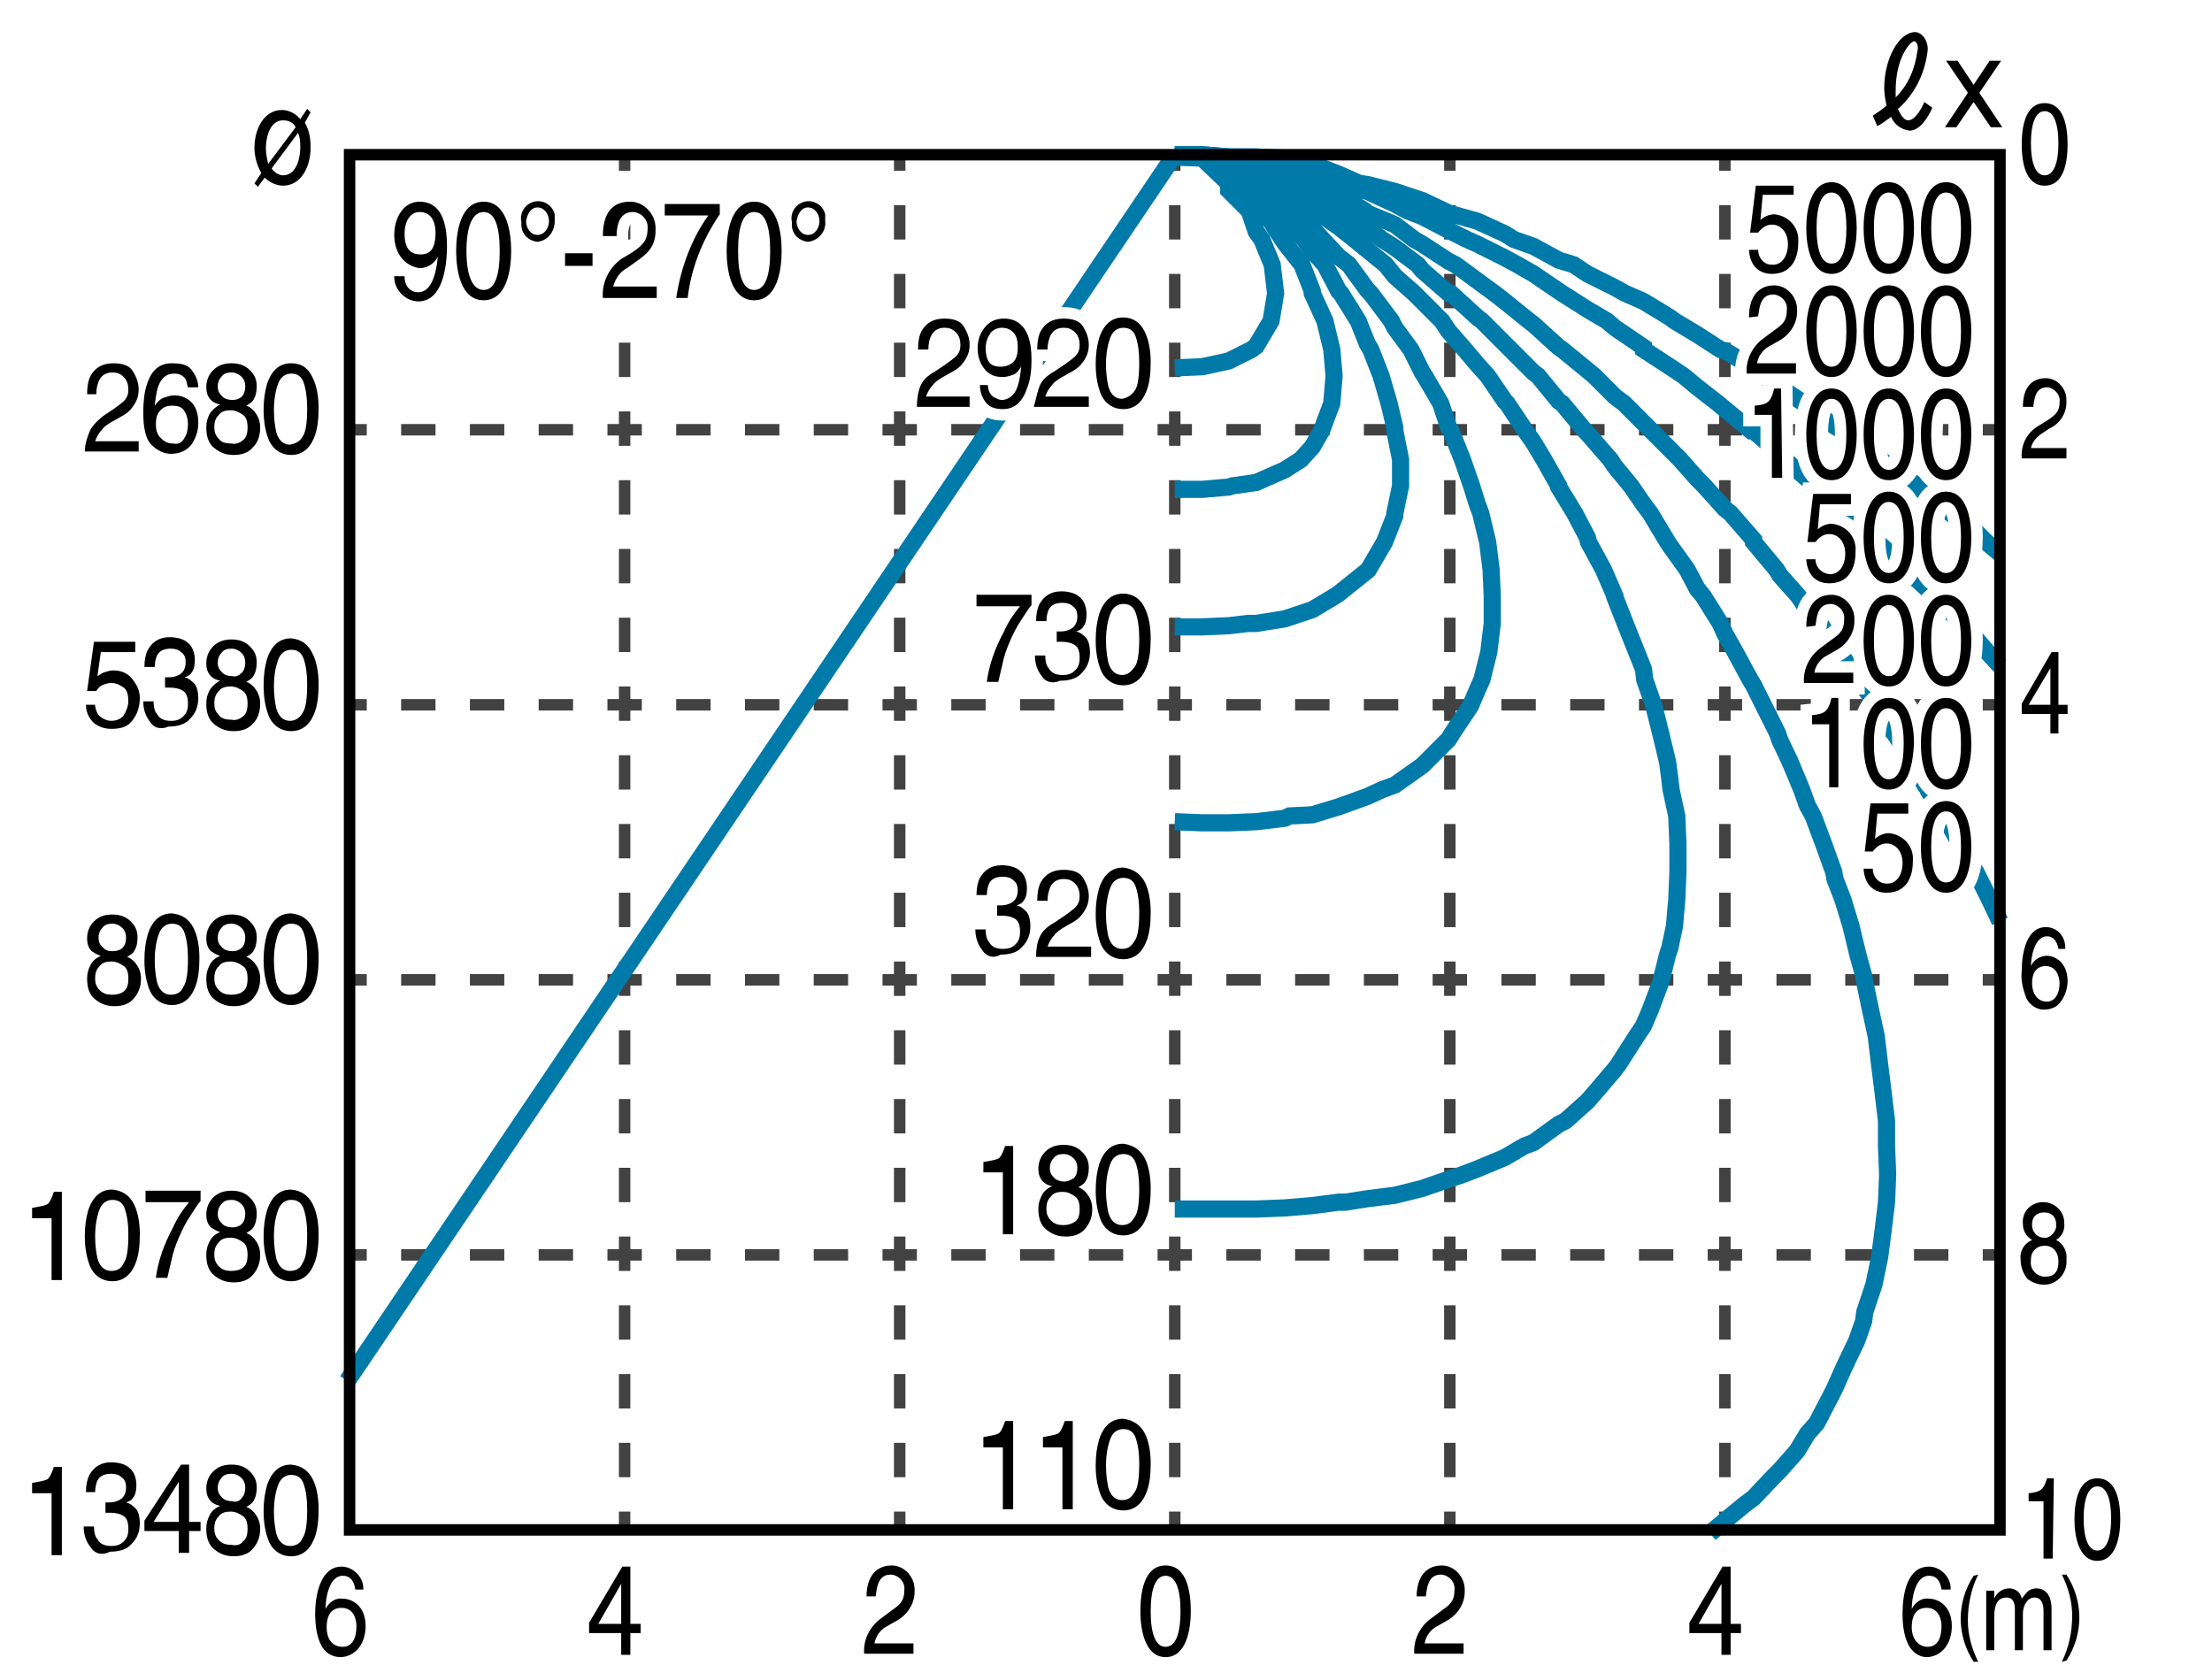 <?xml version="1.0" encoding="utf-8"?>
<!-- Generator: Adobe Illustrator 21.1.0, SVG Export Plug-In . SVG Version: 6.00 Build 0)  -->
<svg version="1.1" id="レイヤー_1" xmlns="http://www.w3.org/2000/svg" xmlns:xlink="http://www.w3.org/1999/xlink" x="0px"
	 y="0px" viewBox="0 0 193 146" style="enable-background:new 0 0 193 146;" xml:space="preserve">
<style type="text/css">
	.st0{fill:#FFFFFF;}
	.st1{fill:none;stroke:#424242;stroke-miterlimit:10;}
	.st2{fill:none;stroke:#424242;stroke-miterlimit:10;stroke-dasharray:3,3;}
	.st3{fill:none;stroke:#007AA9;stroke-width:1.5;stroke-miterlimit:10;}
	.st4{fill:#FFFFFF;stroke:#FFFFFF;stroke-width:2;stroke-linejoin:round;stroke-miterlimit:10;}
	.st5{fill:none;stroke:#FFFFFF;stroke-width:2;}
	.st6{fill:none;stroke:#000000;stroke-miterlimit:10;}
</style>
<rect class="st0" width="193" height="146"/>
<line class="st1" x1="54.5" y1="133.4" x2="54.5" y2="131.9"/>
<line class="st2" x1="54.5" y1="128.9" x2="54.5" y2="16.5"/>
<line class="st1" x1="54.5" y1="14.9" x2="54.5" y2="13.4"/>
<line class="st1" x1="78.5" y1="133.4" x2="78.5" y2="131.9"/>
<line class="st2" x1="78.5" y1="128.9" x2="78.5" y2="16.5"/>
<line class="st1" x1="78.5" y1="14.9" x2="78.5" y2="13.4"/>
<line class="st1" x1="102.5" y1="133.4" x2="102.5" y2="131.9"/>
<line class="st2" x1="102.5" y1="128.9" x2="102.5" y2="16.5"/>
<line class="st1" x1="102.5" y1="14.9" x2="102.5" y2="13.4"/>
<line class="st1" x1="126.5" y1="133.4" x2="126.5" y2="131.9"/>
<line class="st2" x1="126.5" y1="128.9" x2="126.5" y2="16.5"/>
<line class="st1" x1="126.5" y1="14.9" x2="126.5" y2="13.4"/>
<line class="st1" x1="150.5" y1="133.4" x2="150.5" y2="131.9"/>
<line class="st2" x1="150.5" y1="128.9" x2="150.5" y2="16.5"/>
<line class="st1" x1="150.5" y1="14.9" x2="150.5" y2="13.4"/>
<line class="st1" x1="30.5" y1="37.5" x2="32" y2="37.5"/>
<line class="st2" x1="35" y1="37.5" x2="171.5" y2="37.5"/>
<line class="st1" x1="173" y1="37.5" x2="174.5" y2="37.5"/>
<line class="st1" x1="30.5" y1="61.5" x2="32" y2="61.5"/>
<line class="st2" x1="35" y1="61.5" x2="171.5" y2="61.5"/>
<line class="st1" x1="173" y1="61.5" x2="174.5" y2="61.5"/>
<line class="st1" x1="30.5" y1="85.5" x2="32" y2="85.5"/>
<line class="st2" x1="35" y1="85.5" x2="171.5" y2="85.5"/>
<line class="st1" x1="173" y1="85.5" x2="174.5" y2="85.5"/>
<line class="st1" x1="30.5" y1="109.5" x2="32" y2="109.5"/>
<line class="st2" x1="35" y1="109.5" x2="171.5" y2="109.5"/>
<line class="st1" x1="173" y1="109.5" x2="174.5" y2="109.5"/>
<line class="st3" x1="102.5" y1="13.5" x2="30.3" y2="120.5"/>
<polyline class="st3" points="102.5,42.7 104.9,42.7 107.2,42.5 107.5,42.4 109.6,42.1 112.1,41 113.5,40.1 114.5,39 115.3,37.6 
	116.2,35.2 116.4,32.8 116.2,30.5 115.6,28 114.5,25.6 114.5,25.4 113.6,23.1 112.1,21.2 111.9,20.9 110.3,18.4 109.6,17.8 
	107.8,16 107.2,15.5 104.9,13.7 102.5,13.7 104.9,13.8 107.2,16 107.2,16.6 109,18.4 109.6,20.2 110.1,20.9 111,23.1 111.3,25.6 
	110.9,28 109.6,30.2 109.2,30.5 107.2,31.5 104.9,32 102.5,32.1 "/>
<polyline class="st3" points="102.5,71.7 104.9,71.8 107.2,71.8 109.6,71.7 112.1,71.4 112.5,71.2 114.5,71.1 116.8,70.4 
	119.3,69.5 120.6,68.9 121.7,68.5 124.1,66.8 124.4,66.5 126.4,64.5 126.7,64 128.3,61.6 128.9,60.2 129.3,59.3 129.9,56.9 
	130.2,54.4 130.2,52 130.1,49.7 129.8,47.3 129.2,44.8 128.9,44 128.4,42.4 127.6,40.1 126.6,37.6 126.4,37.3 125.7,35.2 
	124.3,32.8 124.1,32.5 123.1,30.5 121.7,28.6 121.4,28 119.6,25.6 119.3,25.3 117.7,23.1 116.8,22.4 115.4,20.9 114.5,19.9 
	112.8,18.4 112.1,17.8 109.6,16.1 109.5,16 107.2,14.1 104.9,13.7 102.5,13.7 104.9,13.7 107.2,14.6 108.9,16 109.6,16.7 
	111.6,18.4 112.1,19.2 113.8,20.9 114.5,21.9 115.6,23.1 116.8,25.4 117,25.6 118.5,28 119.3,30 119.6,30.5 120.5,32.8 121.2,35.2 
	121.7,37.3 121.7,37.6 122.2,40.1 122.2,42.4 121.7,44.8 121.7,45 120.8,47.3 119.4,49.7 119.3,49.8 116.8,51.8 116.5,52 
	114.5,53.2 112.1,54 109.6,54.4 108.9,54.4 107.2,54.6 104.9,54.7 102.5,54.7 "/>
<polyline class="st3" points="149.2,133.8 150.5,132.7 152.2,131.3 153,130.7 154.7,128.9 155.3,128.3 156.8,126.6 157.7,125.1 
	158.5,124.2 159.8,121.7 160.1,121.1 160.9,119.3 162,117 162.6,115.3 162.7,114.5 163.5,112.1 164,109.7 164.3,107.4 164.6,104.9 
	164.7,102.5 164.6,100 164.6,97.8 164.3,95.3 164,92.9 163.7,90.4 163.2,88.1 162.7,85.7 162.6,85.1 162.1,83.3 161.5,80.8 
	160.8,78.5 160.1,76.7 160,76.1 159.1,73.6 158.2,71.2 157.7,70.3 157.2,68.9 156.2,66.5 155.3,64.6 155.1,64 153.9,61.6 153,59.8 
	152.7,59.3 151.4,56.9 150.5,55.3 150.1,54.4 148.6,52 148.1,51.4 147.2,49.7 145.7,47.6 145.5,47.3 144,44.8 143.4,44 142.3,42.4 
	140.9,40.7 140.5,40.1 138.5,37.8 138.3,37.6 136.3,35.2 136,35 134.2,32.8 133.8,32.5 131.8,30.5 131.3,30 129.3,28 128.9,27.7 
	126.6,25.6 126.4,25.6 124.1,23.6 123.7,23.1 121.7,21.6 120.6,20.9 119.3,19.9 116.8,18.6 116.7,18.4 114.5,16.9 112.1,16 
	109.6,14.3 107.2,13.7 104.9,13.7 102.5,13.5 104.9,13.7 107.2,13.8 109.6,14.9 111.2,16 112.1,16.4 114.5,18.1 114.8,18.4 
	116.8,19.8 118.2,20.9 119.3,21.8 120.9,23.1 121.7,24.1 123.4,25.6 124.1,26.3 125.8,28 126.4,28.9 127.8,30.5 128.9,31.8 
	129.8,32.8 131.3,35 131.5,35.2 133.1,37.6 133.8,38.6 134.7,40.1 136,42.4 136,42.5 137.4,44.8 138.5,46.9 138.6,47.3 139.9,49.7 
	140.9,52 140.9,52.1 141.8,54.4 142.8,56.9 143.4,58.4 143.5,59.3 144.3,61.6 144.9,64 145.5,66.5 145.7,68 145.8,68.9 146.3,71.2 
	146.4,73.6 146.4,76.1 146.3,78.5 146.1,80.8 145.7,82.7 145.5,83.3 144.9,85.7 144,88.1 143.4,89.5 142.8,90.4 141.2,92.9 
	140.9,93.3 139.2,95.3 138.5,96.1 136.6,97.8 136,98.1 133.8,99.7 133,100 131.3,101 128.9,102 127.6,102.5 126.4,102.9 
	124.1,103.7 121.7,104.3 119.3,104.6 117.4,104.9 116.8,104.9 114.5,105.2 112.1,105.4 109.6,105.5 107.2,105.5 104.9,105.5 
	102.5,105.5 "/>
<polyline class="st3" points="174.5,58.1 173.4,56.9 172.2,55.5 171.1,54.4 169.8,53 168.8,52 167.3,50.6 166.4,49.7 164.9,48.3 
	163.8,47.3 162.6,46 161.2,44.8 160.1,43.9 158.5,42.4 157.7,41.8 155.7,40.1 155.3,39.6 153,37.6 152.8,37.6 150.5,35.7 
	149.9,35.2 148.1,33.8 146.9,32.8 145.7,32 143.4,30.5 143.4,30.3 140.9,28.6 140.2,28 138.5,27 136.3,25.6 136,25.4 133.8,23.9 
	132.4,23.1 131.3,22.5 128.9,21.3 128,20.9 126.4,20.1 124.1,18.9 122.8,18.4 121.7,17.8 119.3,16.7 116.8,16.1 116.4,16 
	114.5,14.9 112.1,14.1 109.6,13.7 107.2,13.7 104.9,13.5 102.5,13.5 104.9,13.7 107.2,13.7 109.6,14 112.1,14.8 113.9,16 
	114.5,16.1 116.8,17 119.1,18.4 119.3,18.6 121.7,19.6 123.4,20.9 124.1,21.3 126.4,22.8 127,23.1 128.9,24.5 130.4,25.6 
	131.3,26.3 133.4,28 133.8,28.3 136,30.3 136.3,30.5 138.5,32.3 139.1,32.8 140.9,34.6 141.7,35.2 143.4,36.9 144.1,37.6 
	145.7,39.2 146.6,40.1 148.1,41.8 148.7,42.4 150.5,44.4 151,44.8 153,47.1 153,47.3 155,49.7 155.3,50.2 156.9,52 157.7,53.2 
	158.8,54.4 160.1,56.4 160.5,56.9 162.1,59.3 162.6,59.9 163.8,61.6 164.9,63.6 165.3,64 166.9,66.5 167.3,67.4 168.2,68.9 
	169.6,71.2 169.8,71.5 171,73.6 172.2,75.8 172.4,76.1 173.6,78.5 174.5,80.4 "/>
<polyline class="st3" points="102.5,13.5 104.9,13.5 107.2,13.7 109.6,13.7 112.1,13.8 114.5,14.3 116.8,15.2 118.6,16 119.3,16.1 
	121.7,16.7 124.1,17.5 126,18.4 126.4,18.6 128.9,19.3 131.3,20.4 132.1,20.9 133.8,21.5 136,22.7 137.3,23.1 138.5,23.9 
	140.9,25.1 141.8,25.6 143.4,26.3 145.7,27.7 146.1,28 148.1,29.2 150.1,30.5 150.5,30.6 153,32.1 153.9,32.8 155.3,33.8 
	157.4,35.2 157.7,35.5 160.1,37.2 160.8,37.6 162.6,38.9 164.1,40.1 164.9,40.7 167.3,42.4 167.3,42.5 169.8,44.4 170.2,44.8 
	172.2,46.2 173.3,47.3 174.5,48.3 "/>
<g>
	<g>
		<path d="M7.8,37.7C8,37.2,8.4,36.8,9,36.3l0.9-0.6c0.4-0.3,0.7-0.5,0.9-0.7c0.3-0.3,0.4-0.6,0.4-1c0-0.4-0.1-0.8-0.4-1.1
			s-0.6-0.4-1-0.4c-0.6,0-1,0.3-1.2,0.8c-0.1,0.3-0.2,0.6-0.2,1.1H7.6c0-0.7,0.1-1.2,0.3-1.6c0.4-0.7,1-1.1,2-1.1
			c0.8,0,1.4,0.2,1.7,0.7s0.5,1,0.5,1.6c0,0.6-0.2,1.1-0.6,1.6c-0.2,0.3-0.6,0.6-1.2,0.9l-0.7,0.4c-0.3,0.2-0.6,0.4-0.7,0.6
			c-0.3,0.3-0.5,0.7-0.6,1h3.8v0.9H7.4C7.4,38.8,7.6,38.2,7.8,37.7z"/>
		<path d="M16.8,32.4c0.3,0.4,0.5,0.9,0.5,1.4h-0.9c-0.1-0.3-0.1-0.5-0.2-0.7c-0.2-0.3-0.5-0.5-1-0.5c-0.5,0-0.9,0.2-1.2,0.7
			c-0.3,0.5-0.4,1.2-0.5,2.1c0.2-0.3,0.5-0.6,0.8-0.7c0.3-0.1,0.6-0.2,0.9-0.2c0.6,0,1.1,0.2,1.5,0.6c0.4,0.4,0.6,1,0.6,1.8
			c0,0.7-0.2,1.3-0.6,1.9c-0.4,0.5-1,0.8-1.8,0.8c-0.6,0-1.2-0.3-1.7-0.8c-0.5-0.5-0.7-1.5-0.7-2.8c0-1,0.1-1.8,0.3-2.4
			c0.4-1.3,1.1-1.9,2.2-1.9C16,31.7,16.5,31.9,16.8,32.4z M16.1,38.2c0.2-0.3,0.3-0.7,0.3-1.2c0-0.4-0.1-0.8-0.3-1.1
			c-0.2-0.4-0.6-0.5-1.1-0.5c-0.4,0-0.7,0.1-1,0.4c-0.3,0.3-0.4,0.7-0.4,1.2c0,0.5,0.1,0.9,0.4,1.2c0.3,0.3,0.6,0.5,1.1,0.5
			C15.6,38.8,15.9,38.6,16.1,38.2z"/>
		<path d="M18.4,34.9c-0.3-0.3-0.4-0.7-0.4-1.1c0-0.6,0.2-1.1,0.6-1.5c0.4-0.4,0.9-0.6,1.6-0.6c0.7,0,1.2,0.2,1.6,0.6
			c0.4,0.4,0.6,0.8,0.6,1.4c0,0.5-0.1,0.9-0.3,1.2c-0.1,0.2-0.3,0.3-0.6,0.5c0.3,0.1,0.5,0.3,0.7,0.5c0.3,0.4,0.5,0.8,0.5,1.4
			c0,0.7-0.2,1.3-0.6,1.7c-0.4,0.5-1,0.7-1.7,0.7c-0.7,0-1.2-0.2-1.7-0.6c-0.5-0.4-0.7-1-0.7-1.8c0-0.5,0.1-0.8,0.3-1.2
			c0.2-0.3,0.5-0.6,0.9-0.8C18.8,35.2,18.6,35.1,18.4,34.9z M21.2,38.4c0.3-0.2,0.4-0.6,0.4-1.1c0-0.5-0.1-0.9-0.4-1.1
			s-0.6-0.4-1.1-0.4c-0.4,0-0.8,0.1-1,0.4c-0.3,0.3-0.4,0.6-0.4,1.1c0,0.4,0.1,0.7,0.4,1c0.2,0.3,0.6,0.4,1.1,0.4
			C20.6,38.8,21,38.6,21.2,38.4z M21.1,34.6c0.2-0.2,0.3-0.5,0.3-0.9c0-0.3-0.1-0.6-0.3-0.8c-0.2-0.2-0.5-0.4-0.9-0.4
			c-0.4,0-0.7,0.1-0.9,0.4c-0.2,0.2-0.3,0.5-0.3,0.8c0,0.4,0.1,0.6,0.4,0.9c0.2,0.2,0.5,0.3,0.9,0.3C20.6,34.9,20.9,34.8,21.1,34.6z
			"/>
		<path d="M27.3,33c0.3,0.6,0.5,1.5,0.5,2.6c0,1-0.1,1.9-0.4,2.6c-0.4,1-1.1,1.5-2,1.5c-0.8,0-1.5-0.4-1.9-1.2
			c-0.3-0.7-0.5-1.6-0.5-2.7c0-0.9,0.1-1.6,0.3-2.3c0.4-1.2,1.1-1.8,2.1-1.8C26.3,31.7,26.9,32.1,27.3,33z M26.4,38.1
			c0.3-0.4,0.4-1.3,0.4-2.5c0-0.9-0.1-1.6-0.3-2.2c-0.2-0.6-0.6-0.8-1.1-0.8c-0.5,0-0.9,0.3-1.1,0.8c-0.2,0.5-0.4,1.3-0.4,2.4
			c0,0.8,0.1,1.4,0.2,1.9c0.2,0.7,0.6,1.1,1.2,1.1C25.8,38.7,26.2,38.5,26.4,38.1z"/>
	</g>
</g>
<g>
	<g>
		<path d="M8.3,61.6c0.1,0.6,0.3,0.9,0.7,1.1c0.2,0.1,0.4,0.2,0.7,0.2c0.5,0,0.9-0.2,1.1-0.5s0.4-0.8,0.4-1.2c0-0.5-0.1-1-0.4-1.2
			s-0.6-0.4-1.1-0.4c-0.3,0-0.6,0.1-0.8,0.2s-0.4,0.3-0.5,0.5l-0.8,0L8.2,56h3.6v0.9H8.8L8.5,59c0.2-0.1,0.3-0.2,0.5-0.3
			c0.3-0.1,0.6-0.2,0.9-0.2c0.6,0,1.2,0.2,1.6,0.7c0.4,0.5,0.7,1,0.7,1.7c0,0.7-0.2,1.4-0.6,1.9c-0.4,0.6-1,0.8-1.9,0.8
			c-0.6,0-1.1-0.2-1.5-0.5c-0.4-0.4-0.7-0.9-0.7-1.6H8.3z"/>
		<path d="M13.1,63c-0.4-0.5-0.6-1.1-0.6-1.8h0.9c0,0.5,0.1,0.9,0.3,1.1c0.2,0.4,0.6,0.6,1.2,0.6c0.5,0,0.8-0.1,1.1-0.4
			s0.4-0.6,0.4-1.1c0-0.5-0.1-0.9-0.4-1.1c-0.3-0.2-0.7-0.3-1.2-0.3c-0.1,0-0.1,0-0.2,0c-0.1,0-0.1,0-0.2,0v-0.9c0.1,0,0.2,0,0.2,0
			c0.1,0,0.1,0,0.2,0c0.3,0,0.6-0.1,0.8-0.2c0.4-0.2,0.6-0.6,0.6-1.1c0-0.4-0.1-0.7-0.4-0.9c-0.2-0.2-0.5-0.3-0.9-0.3
			c-0.6,0-1,0.2-1.2,0.6c-0.1,0.2-0.2,0.6-0.2,1h-0.9c0-0.6,0.1-1.1,0.3-1.5c0.4-0.7,1-1.1,1.9-1.1c0.7,0,1.3,0.2,1.6,0.5
			c0.4,0.3,0.6,0.9,0.6,1.5c0,0.5-0.1,0.9-0.3,1.1c-0.1,0.2-0.3,0.3-0.6,0.4c0.4,0.1,0.6,0.3,0.9,0.6c0.2,0.3,0.3,0.7,0.3,1.2
			c0,0.7-0.2,1.3-0.7,1.8c-0.4,0.5-1.1,0.7-1.9,0.7C14,63.7,13.4,63.5,13.1,63z"/>
		<path d="M18.4,59c-0.3-0.3-0.4-0.7-0.4-1.1c0-0.6,0.2-1.1,0.6-1.5c0.4-0.4,0.9-0.6,1.6-0.6c0.7,0,1.2,0.2,1.6,0.6
			c0.4,0.4,0.6,0.8,0.6,1.4c0,0.5-0.1,0.9-0.3,1.2c-0.1,0.2-0.3,0.3-0.6,0.5c0.3,0.1,0.5,0.3,0.7,0.5c0.3,0.4,0.5,0.8,0.5,1.4
			c0,0.7-0.2,1.3-0.6,1.7c-0.4,0.5-1,0.7-1.7,0.7c-0.7,0-1.2-0.2-1.7-0.6c-0.5-0.4-0.7-1-0.7-1.8c0-0.5,0.1-0.8,0.3-1.2
			c0.2-0.3,0.5-0.6,0.9-0.8C18.8,59.3,18.6,59.2,18.4,59z M21.2,62.5c0.3-0.2,0.4-0.6,0.4-1.1c0-0.5-0.1-0.9-0.4-1.1
			s-0.6-0.4-1.1-0.4c-0.4,0-0.8,0.1-1,0.4c-0.3,0.3-0.4,0.6-0.4,1.1c0,0.4,0.1,0.7,0.4,1c0.2,0.3,0.6,0.4,1.1,0.4
			C20.6,62.9,21,62.7,21.2,62.5z M21.1,58.7c0.2-0.2,0.3-0.5,0.3-0.9c0-0.3-0.1-0.6-0.3-0.8c-0.2-0.2-0.5-0.4-0.9-0.4
			c-0.4,0-0.7,0.1-0.9,0.4c-0.2,0.2-0.3,0.5-0.3,0.8c0,0.4,0.1,0.6,0.4,0.9c0.2,0.2,0.5,0.3,0.9,0.3C20.6,59.1,20.9,58.9,21.1,58.7z
			"/>
		<path d="M27.3,57.1c0.3,0.6,0.5,1.5,0.5,2.6c0,1-0.1,1.9-0.4,2.6c-0.4,1-1.1,1.5-2,1.5c-0.8,0-1.5-0.4-1.9-1.2
			C23.2,61.9,23,61,23,59.8c0-0.9,0.1-1.6,0.3-2.3c0.4-1.2,1.1-1.8,2.1-1.8C26.3,55.8,26.9,56.2,27.3,57.1z M26.4,62.2
			c0.3-0.4,0.4-1.3,0.4-2.5c0-0.9-0.1-1.6-0.3-2.2c-0.2-0.6-0.6-0.8-1.1-0.8c-0.5,0-0.9,0.3-1.1,0.8c-0.2,0.5-0.4,1.3-0.4,2.4
			c0,0.8,0.1,1.4,0.2,1.9c0.2,0.7,0.6,1.1,1.2,1.1C25.8,62.9,26.2,62.6,26.4,62.2z"/>
	</g>
</g>
<g>
	<g>
		<path d="M8,83c-0.3-0.3-0.4-0.7-0.4-1.1c0-0.6,0.2-1.1,0.6-1.5c0.4-0.4,0.9-0.6,1.6-0.6c0.7,0,1.2,0.2,1.6,0.6s0.6,0.8,0.6,1.4
			c0,0.5-0.1,0.9-0.3,1.2c-0.1,0.2-0.3,0.3-0.6,0.5c0.3,0.1,0.5,0.3,0.7,0.5c0.3,0.4,0.5,0.8,0.5,1.4c0,0.7-0.2,1.2-0.6,1.7
			c-0.4,0.5-1,0.7-1.7,0.7c-0.7,0-1.2-0.2-1.7-0.6s-0.7-1-0.7-1.8c0-0.5,0.1-0.8,0.3-1.2s0.5-0.6,0.9-0.8C8.4,83.3,8.2,83.1,8,83z
			 M10.8,86.5c0.3-0.2,0.4-0.6,0.4-1.1c0-0.5-0.1-0.9-0.4-1.1s-0.6-0.4-1.1-0.4c-0.4,0-0.8,0.1-1,0.4c-0.3,0.3-0.4,0.6-0.4,1.1
			c0,0.4,0.1,0.7,0.4,1s0.6,0.4,1.1,0.4C10.2,86.8,10.6,86.7,10.8,86.5z M10.7,82.7c0.2-0.2,0.3-0.5,0.3-0.9c0-0.3-0.1-0.6-0.3-0.8
			c-0.2-0.2-0.5-0.4-0.9-0.4c-0.4,0-0.7,0.1-0.9,0.4c-0.2,0.2-0.3,0.5-0.3,0.8c0,0.4,0.1,0.6,0.4,0.9C9.2,82.9,9.4,83,9.8,83
			C10.2,83,10.5,82.9,10.7,82.7z"/>
		<path d="M16.9,81c0.3,0.6,0.5,1.5,0.5,2.6c0,1-0.1,1.9-0.4,2.6c-0.4,1-1.1,1.5-2,1.5c-0.8,0-1.5-0.4-1.9-1.2
			c-0.3-0.7-0.5-1.6-0.5-2.7c0-0.9,0.1-1.6,0.3-2.3c0.4-1.2,1.1-1.8,2.1-1.8C15.9,79.8,16.5,80.2,16.9,81z M16,86.1
			c0.3-0.4,0.4-1.3,0.4-2.5c0-0.9-0.1-1.6-0.3-2.2c-0.2-0.6-0.6-0.8-1.1-0.8c-0.5,0-0.9,0.3-1.1,0.8s-0.4,1.3-0.4,2.4
			c0,0.8,0.1,1.4,0.2,1.9c0.2,0.7,0.6,1.1,1.2,1.1C15.4,86.8,15.8,86.6,16,86.1z"/>
		<path d="M18.4,83c-0.3-0.3-0.4-0.7-0.4-1.1c0-0.6,0.2-1.1,0.6-1.5c0.4-0.4,0.9-0.6,1.6-0.6c0.7,0,1.2,0.2,1.6,0.6s0.6,0.8,0.6,1.4
			c0,0.5-0.1,0.9-0.3,1.2c-0.1,0.2-0.3,0.3-0.6,0.5c0.3,0.1,0.5,0.3,0.7,0.5c0.3,0.4,0.5,0.8,0.5,1.4c0,0.7-0.2,1.2-0.6,1.7
			c-0.4,0.5-1,0.7-1.7,0.7c-0.7,0-1.2-0.2-1.7-0.6s-0.7-1-0.7-1.8c0-0.5,0.1-0.8,0.3-1.2s0.5-0.6,0.9-0.8
			C18.8,83.3,18.6,83.1,18.4,83z M21.2,86.5c0.3-0.2,0.4-0.6,0.4-1.1c0-0.5-0.1-0.9-0.4-1.1s-0.6-0.4-1.1-0.4c-0.4,0-0.8,0.1-1,0.4
			c-0.3,0.3-0.4,0.6-0.4,1.1c0,0.4,0.1,0.7,0.4,1s0.6,0.4,1.1,0.4C20.6,86.8,21,86.7,21.2,86.5z M21.1,82.7c0.2-0.2,0.3-0.5,0.3-0.9
			c0-0.3-0.1-0.6-0.3-0.8c-0.2-0.2-0.5-0.4-0.9-0.4c-0.4,0-0.7,0.1-0.9,0.4c-0.2,0.2-0.3,0.5-0.3,0.8c0,0.4,0.1,0.6,0.4,0.9
			c0.2,0.2,0.5,0.3,0.9,0.3C20.6,83,20.9,82.9,21.1,82.7z"/>
		<path d="M27.3,81c0.3,0.6,0.5,1.5,0.5,2.6c0,1-0.1,1.9-0.4,2.6c-0.4,1-1.1,1.5-2,1.5c-0.8,0-1.5-0.4-1.9-1.2
			c-0.3-0.7-0.5-1.6-0.5-2.7c0-0.9,0.1-1.6,0.3-2.3c0.4-1.2,1.1-1.8,2.1-1.8C26.3,79.8,26.9,80.2,27.3,81z M26.4,86.1
			c0.3-0.4,0.4-1.3,0.4-2.5c0-0.9-0.1-1.6-0.3-2.2c-0.2-0.6-0.6-0.8-1.1-0.8c-0.5,0-0.9,0.3-1.1,0.8s-0.4,1.3-0.4,2.4
			c0,0.8,0.1,1.4,0.2,1.9c0.2,0.7,0.6,1.1,1.2,1.1C25.8,86.8,26.2,86.6,26.4,86.1z"/>
	</g>
</g>
<g>
	<g>
		<path d="M2.8,106.1v-0.7c0.6-0.1,1.1-0.2,1.3-0.3s0.4-0.5,0.6-1.1h0.7v7.7H4.5v-5.4H2.8z"/>
		<path d="M11.7,105.1c0.3,0.6,0.5,1.5,0.5,2.6c0,1-0.1,1.9-0.4,2.6c-0.4,1-1.1,1.5-2,1.5c-0.8,0-1.5-0.4-1.9-1.2
			c-0.3-0.7-0.5-1.6-0.5-2.7c0-0.9,0.1-1.6,0.3-2.3c0.4-1.2,1.1-1.8,2.1-1.8C10.7,103.9,11.3,104.3,11.7,105.1z M10.8,110.2
			c0.3-0.4,0.4-1.3,0.4-2.5c0-0.9-0.1-1.6-0.3-2.2c-0.2-0.6-0.6-0.8-1.1-0.8c-0.5,0-0.9,0.3-1.1,0.8s-0.4,1.3-0.4,2.4
			c0,0.8,0.1,1.4,0.2,1.9c0.2,0.7,0.6,1.1,1.2,1.1C10.2,110.9,10.6,110.7,10.8,110.2z"/>
		<path d="M17.5,104v0.8c-0.2,0.2-0.5,0.7-0.9,1.3s-0.7,1.2-1,1.9c-0.3,0.7-0.5,1.3-0.6,1.8c-0.1,0.4-0.2,0.9-0.4,1.7h-1
			c0.2-1.5,0.7-2.9,1.5-4.4c0.4-0.9,0.9-1.6,1.4-2.2h-3.8v-1H17.5z"/>
		<path d="M18.4,107.1c-0.3-0.3-0.4-0.7-0.4-1.1c0-0.6,0.2-1.1,0.6-1.5c0.4-0.4,0.9-0.6,1.6-0.6c0.7,0,1.2,0.2,1.6,0.6
			s0.6,0.8,0.6,1.4c0,0.5-0.1,0.9-0.3,1.2c-0.1,0.2-0.3,0.3-0.6,0.5c0.3,0.1,0.5,0.3,0.7,0.5c0.3,0.4,0.5,0.8,0.5,1.4
			c0,0.7-0.2,1.2-0.6,1.7c-0.4,0.5-1,0.7-1.7,0.7c-0.7,0-1.2-0.2-1.7-0.6s-0.7-1-0.7-1.8c0-0.5,0.1-0.8,0.3-1.2s0.5-0.6,0.9-0.8
			C18.8,107.4,18.6,107.2,18.4,107.1z M21.2,110.6c0.3-0.2,0.4-0.6,0.4-1.1c0-0.5-0.1-0.9-0.4-1.1s-0.6-0.4-1.1-0.4
			c-0.4,0-0.8,0.1-1,0.4c-0.3,0.3-0.4,0.6-0.4,1.1c0,0.4,0.1,0.7,0.4,1s0.6,0.4,1.1,0.4C20.6,110.9,21,110.8,21.2,110.6z
			 M21.1,106.8c0.2-0.2,0.3-0.5,0.3-0.9c0-0.3-0.1-0.6-0.3-0.8c-0.2-0.2-0.5-0.4-0.9-0.4c-0.4,0-0.7,0.1-0.9,0.4
			c-0.2,0.2-0.3,0.5-0.3,0.8c0,0.4,0.1,0.6,0.4,0.9c0.2,0.2,0.5,0.3,0.9,0.3C20.6,107.1,20.9,107,21.1,106.8z"/>
		<path d="M27.3,105.1c0.3,0.6,0.5,1.5,0.5,2.6c0,1-0.1,1.9-0.4,2.6c-0.4,1-1.1,1.5-2,1.5c-0.8,0-1.5-0.4-1.9-1.2
			c-0.3-0.7-0.5-1.6-0.5-2.7c0-0.9,0.1-1.6,0.3-2.3c0.4-1.2,1.1-1.8,2.1-1.8C26.3,103.9,26.9,104.3,27.3,105.1z M26.4,110.2
			c0.3-0.4,0.4-1.3,0.4-2.5c0-0.9-0.1-1.6-0.3-2.2c-0.2-0.6-0.6-0.8-1.1-0.8c-0.5,0-0.9,0.3-1.1,0.8s-0.4,1.3-0.4,2.4
			c0,0.8,0.1,1.4,0.2,1.9c0.2,0.7,0.6,1.1,1.2,1.1C25.8,110.9,26.2,110.7,26.4,110.2z"/>
	</g>
</g>
<g>
	<g>
		<path d="M2.8,130.1v-0.7c0.6-0.1,1.1-0.2,1.3-0.3s0.4-0.5,0.6-1.1h0.7v7.7H4.5v-5.4H2.8z"/>
		<path d="M7.9,135c-0.4-0.5-0.6-1.1-0.6-1.8h0.9c0,0.5,0.1,0.9,0.3,1.1c0.2,0.4,0.6,0.6,1.2,0.6c0.5,0,0.8-0.1,1.1-0.4
			c0.3-0.3,0.4-0.6,0.4-1.1c0-0.5-0.1-0.9-0.4-1.1c-0.3-0.2-0.7-0.3-1.2-0.3c-0.1,0-0.1,0-0.2,0s-0.1,0-0.2,0v-0.9
			c0.1,0,0.2,0,0.2,0c0.1,0,0.1,0,0.2,0c0.3,0,0.6-0.1,0.8-0.2c0.4-0.2,0.6-0.6,0.6-1.1c0-0.4-0.1-0.7-0.4-0.9
			c-0.2-0.2-0.5-0.3-0.9-0.3c-0.6,0-1,0.2-1.2,0.6c-0.1,0.2-0.2,0.6-0.2,1H7.5c0-0.6,0.1-1.1,0.3-1.5c0.4-0.7,1-1.1,1.9-1.1
			c0.7,0,1.3,0.2,1.6,0.5c0.4,0.3,0.6,0.9,0.6,1.5c0,0.5-0.1,0.9-0.3,1.1c-0.1,0.2-0.3,0.3-0.6,0.4c0.4,0.1,0.6,0.3,0.9,0.6
			c0.2,0.3,0.3,0.7,0.3,1.2c0,0.7-0.2,1.3-0.7,1.8c-0.4,0.5-1.1,0.7-1.9,0.7C8.8,135.8,8.2,135.5,7.9,135z"/>
		<path d="M15.6,135.5v-1.9h-3v-0.9l3.2-4.9h0.7v5h1v0.8h-1v1.9H15.6z M15.6,132.8v-3.5l-2.2,3.5H15.6z"/>
		<path d="M18.4,131c-0.3-0.3-0.4-0.7-0.4-1.1c0-0.6,0.2-1.1,0.6-1.5c0.4-0.4,0.9-0.6,1.6-0.6c0.7,0,1.2,0.2,1.6,0.6
			s0.6,0.8,0.6,1.4c0,0.5-0.1,0.9-0.3,1.2c-0.1,0.2-0.3,0.3-0.6,0.5c0.3,0.1,0.5,0.3,0.7,0.5c0.3,0.4,0.5,0.8,0.5,1.4
			c0,0.7-0.2,1.2-0.6,1.7c-0.4,0.5-1,0.7-1.7,0.7c-0.7,0-1.2-0.2-1.7-0.6s-0.7-1-0.7-1.8c0-0.5,0.1-0.8,0.3-1.2s0.5-0.6,0.9-0.8
			C18.8,131.3,18.6,131.2,18.4,131z M21.2,134.5c0.3-0.2,0.4-0.6,0.4-1.1c0-0.5-0.1-0.9-0.4-1.1s-0.6-0.4-1.1-0.4
			c-0.4,0-0.8,0.1-1,0.4c-0.3,0.3-0.4,0.6-0.4,1.1c0,0.4,0.1,0.7,0.4,1s0.6,0.4,1.1,0.4C20.6,134.9,21,134.8,21.2,134.5z
			 M21.1,130.7c0.2-0.2,0.3-0.5,0.3-0.9c0-0.3-0.1-0.6-0.3-0.8c-0.2-0.2-0.5-0.4-0.9-0.4c-0.4,0-0.7,0.1-0.9,0.4
			c-0.2,0.2-0.3,0.5-0.3,0.8c0,0.4,0.1,0.6,0.4,0.9c0.2,0.2,0.5,0.3,0.9,0.3C20.6,131.1,20.9,131,21.1,130.7z"/>
		<path d="M27.3,129.1c0.3,0.6,0.5,1.5,0.5,2.6c0,1-0.1,1.9-0.4,2.6c-0.4,1-1.1,1.5-2,1.5c-0.8,0-1.5-0.4-1.9-1.2
			c-0.3-0.7-0.5-1.6-0.5-2.7c0-0.9,0.1-1.6,0.3-2.3c0.4-1.2,1.1-1.8,2.1-1.8C26.3,127.9,26.9,128.3,27.3,129.1z M26.4,134.2
			c0.3-0.4,0.4-1.3,0.4-2.5c0-0.9-0.1-1.6-0.3-2.2c-0.2-0.6-0.6-0.8-1.1-0.8c-0.5,0-0.9,0.3-1.1,0.8s-0.4,1.3-0.4,2.4
			c0,0.8,0.1,1.4,0.2,1.9c0.2,0.7,0.6,1.1,1.2,1.1C25.8,134.9,26.2,134.7,26.4,134.2z"/>
	</g>
</g>
<g>
	<g>
		<path class="st4" d="M80.3,33.7c0.2-0.5,0.6-0.9,1.3-1.3l0.9-0.6c0.4-0.3,0.7-0.5,0.9-0.7c0.3-0.3,0.4-0.6,0.4-1
			c0-0.4-0.1-0.8-0.4-1.1s-0.6-0.4-1-0.4c-0.6,0-1,0.3-1.2,0.8C81.1,29.6,81,30,81,30.5h-0.9c0-0.7,0.1-1.2,0.3-1.6
			c0.4-0.7,1-1.1,2-1.1c0.8,0,1.4,0.2,1.7,0.7s0.5,1,0.5,1.6c0,0.6-0.2,1.1-0.6,1.6c-0.2,0.3-0.6,0.6-1.2,0.9l-0.7,0.4
			c-0.3,0.2-0.6,0.4-0.7,0.6c-0.3,0.3-0.5,0.7-0.6,1h3.8v0.9H80C80,34.8,80.1,34.2,80.3,33.7z"/>
		<path class="st4" d="M86.2,33.6c0,0.5,0.2,0.9,0.6,1.1c0.2,0.1,0.4,0.2,0.6,0.2c0.4,0,0.8-0.2,1.1-0.6c0.3-0.4,0.5-1.2,0.6-2.3
			c-0.2,0.3-0.4,0.6-0.7,0.7c-0.3,0.1-0.6,0.2-0.9,0.2c-0.7,0-1.2-0.2-1.6-0.7c-0.4-0.5-0.6-1.1-0.6-1.8c0-0.7,0.2-1.3,0.6-1.8
			c0.4-0.5,0.9-0.8,1.7-0.8c1,0,1.7,0.5,2.1,1.5c0.2,0.6,0.3,1.2,0.3,2.1c0,0.9-0.1,1.8-0.4,2.5c-0.4,1.2-1.1,1.8-2.1,1.8
			c-0.7,0-1.2-0.2-1.5-0.6s-0.5-0.9-0.5-1.5H86.2z M88.4,31.6c0.3-0.3,0.4-0.7,0.4-1.3c0-0.6-0.1-1-0.4-1.3c-0.3-0.3-0.6-0.4-1-0.4
			c-0.4,0-0.8,0.2-1,0.5c-0.2,0.3-0.4,0.7-0.4,1.3c0,0.5,0.1,0.9,0.3,1.2s0.6,0.4,1,0.4C87.8,32,88.2,31.8,88.4,31.6z"/>
		<path class="st4" d="M90.7,33.7c0.2-0.5,0.6-0.9,1.3-1.3l0.9-0.6c0.4-0.3,0.7-0.5,0.9-0.7c0.3-0.3,0.4-0.6,0.4-1
			c0-0.4-0.1-0.8-0.4-1.1s-0.6-0.4-1-0.4c-0.6,0-1,0.3-1.2,0.8c-0.1,0.3-0.2,0.6-0.2,1.1h-0.9c0-0.7,0.1-1.2,0.3-1.6
			c0.4-0.7,1-1.1,2-1.1c0.8,0,1.4,0.2,1.7,0.7s0.5,1,0.5,1.6c0,0.6-0.2,1.1-0.6,1.6c-0.2,0.3-0.6,0.6-1.2,0.9l-0.7,0.4
			c-0.3,0.2-0.6,0.4-0.7,0.6c-0.3,0.3-0.5,0.7-0.6,1h3.8v0.9h-4.8C90.4,34.8,90.5,34.2,90.7,33.7z"/>
		<path class="st4" d="M99.9,29c0.3,0.6,0.5,1.5,0.5,2.6c0,1-0.1,1.9-0.4,2.6c-0.4,1-1.1,1.5-2,1.5c-0.8,0-1.5-0.4-1.9-1.2
			c-0.3-0.7-0.5-1.6-0.5-2.7c0-0.9,0.1-1.6,0.3-2.3c0.4-1.2,1.1-1.8,2.1-1.8C98.8,27.7,99.5,28.1,99.9,29z M99,34.1
			c0.3-0.4,0.4-1.3,0.4-2.5c0-0.9-0.1-1.6-0.3-2.2c-0.2-0.6-0.6-0.8-1.1-0.8c-0.5,0-0.9,0.3-1.1,0.8c-0.2,0.5-0.4,1.3-0.4,2.4
			c0,0.8,0.1,1.4,0.2,1.9c0.2,0.7,0.6,1.1,1.2,1.1C98.4,34.7,98.7,34.5,99,34.1z"/>
	</g>
</g>
<g>
	<g>
		<path class="st4" d="M90,52v0.8c-0.2,0.2-0.5,0.7-0.9,1.3s-0.7,1.2-1,1.9c-0.3,0.7-0.5,1.3-0.6,1.8c-0.1,0.4-0.2,0.9-0.4,1.7h-1
			c0.2-1.5,0.7-2.9,1.5-4.4c0.4-0.9,0.9-1.6,1.4-2.2h-3.8v-1H90z"/>
		<path class="st4" d="M90.9,59c-0.4-0.5-0.6-1.1-0.6-1.8h0.9c0,0.5,0.1,0.9,0.3,1.1c0.2,0.4,0.6,0.6,1.2,0.6c0.5,0,0.8-0.1,1.1-0.4
			s0.4-0.6,0.4-1.1c0-0.5-0.1-0.9-0.4-1.1c-0.3-0.2-0.7-0.3-1.2-0.3c-0.1,0-0.1,0-0.2,0c-0.1,0-0.1,0-0.2,0v-0.9c0.1,0,0.2,0,0.2,0
			c0.1,0,0.1,0,0.2,0c0.3,0,0.6-0.1,0.8-0.2c0.4-0.2,0.6-0.6,0.6-1.1c0-0.4-0.1-0.7-0.4-0.9c-0.2-0.2-0.5-0.3-0.9-0.3
			c-0.6,0-1,0.2-1.2,0.6c-0.1,0.2-0.2,0.6-0.2,1h-0.9c0-0.6,0.1-1.1,0.3-1.5c0.4-0.7,1-1.1,1.9-1.1c0.7,0,1.3,0.2,1.6,0.5
			c0.4,0.3,0.6,0.9,0.6,1.5c0,0.5-0.1,0.9-0.3,1.1c-0.1,0.2-0.3,0.3-0.6,0.4c0.4,0.1,0.6,0.3,0.9,0.6c0.2,0.3,0.3,0.7,0.3,1.2
			c0,0.7-0.2,1.3-0.7,1.8c-0.4,0.5-1.1,0.7-1.9,0.7C91.8,59.7,91.2,59.5,90.9,59z"/>
		<path class="st4" d="M99.9,53.1c0.3,0.6,0.5,1.5,0.5,2.6c0,1-0.1,1.9-0.4,2.6c-0.4,1-1.1,1.5-2,1.5c-0.8,0-1.5-0.4-1.9-1.2
			c-0.3-0.7-0.5-1.6-0.5-2.7c0-0.9,0.1-1.6,0.3-2.3c0.4-1.2,1.1-1.8,2.1-1.8C98.8,51.8,99.5,52.2,99.9,53.1z M99,58.2
			c0.3-0.4,0.4-1.3,0.4-2.5c0-0.9-0.1-1.6-0.3-2.2c-0.2-0.6-0.6-0.8-1.1-0.8c-0.5,0-0.9,0.3-1.1,0.8c-0.2,0.5-0.4,1.3-0.4,2.4
			c0,0.8,0.1,1.4,0.2,1.9c0.2,0.7,0.6,1.1,1.2,1.1C98.4,58.9,98.7,58.6,99,58.2z"/>
	</g>
</g>
<g>
	<g>
		<path class="st4" d="M85.7,82.9c-0.4-0.5-0.6-1.1-0.6-1.8H86c0,0.5,0.1,0.9,0.3,1.1c0.2,0.4,0.6,0.6,1.2,0.6
			c0.5,0,0.8-0.1,1.1-0.4c0.3-0.3,0.4-0.6,0.4-1.1c0-0.5-0.1-0.9-0.4-1.1c-0.3-0.2-0.7-0.3-1.2-0.3c-0.1,0-0.1,0-0.2,0s-0.1,0-0.2,0
			v-0.9c0.1,0,0.2,0,0.2,0c0.1,0,0.1,0,0.2,0c0.3,0,0.6-0.1,0.8-0.2c0.4-0.2,0.6-0.6,0.6-1.1c0-0.4-0.1-0.7-0.4-0.9
			c-0.2-0.2-0.5-0.3-0.9-0.3c-0.6,0-1,0.2-1.2,0.6c-0.1,0.2-0.2,0.6-0.2,1h-0.9c0-0.6,0.1-1.1,0.3-1.5c0.4-0.7,1-1.1,1.9-1.1
			c0.7,0,1.3,0.2,1.6,0.5c0.4,0.3,0.6,0.9,0.6,1.5c0,0.5-0.1,0.9-0.3,1.1c-0.1,0.2-0.3,0.3-0.6,0.4c0.4,0.1,0.6,0.3,0.9,0.6
			c0.2,0.3,0.3,0.7,0.3,1.2c0,0.7-0.2,1.3-0.7,1.8c-0.4,0.5-1.1,0.7-1.9,0.7C86.6,83.7,86,83.4,85.7,82.9z"/>
		<path class="st4" d="M90.7,81.8c0.2-0.5,0.6-0.9,1.3-1.3l0.9-0.6c0.4-0.3,0.7-0.5,0.9-0.7c0.3-0.3,0.4-0.6,0.4-1
			c0-0.4-0.1-0.8-0.4-1.1s-0.6-0.4-1-0.4c-0.6,0-1,0.3-1.2,0.8c-0.1,0.3-0.2,0.6-0.2,1.1h-0.9c0-0.7,0.1-1.2,0.3-1.6
			c0.4-0.7,1-1.1,2-1.1c0.8,0,1.4,0.2,1.7,0.7s0.5,1,0.5,1.6c0,0.6-0.2,1.1-0.6,1.6c-0.2,0.3-0.6,0.6-1.2,0.9L92.7,81
			c-0.3,0.2-0.6,0.4-0.7,0.6c-0.3,0.3-0.5,0.7-0.6,1h3.8v0.9h-4.8C90.4,82.8,90.5,82.2,90.7,81.8z"/>
		<path class="st4" d="M99.9,77c0.3,0.6,0.5,1.5,0.5,2.6c0,1-0.1,1.9-0.4,2.6c-0.4,1-1.1,1.5-2,1.5c-0.8,0-1.5-0.4-1.9-1.2
			c-0.3-0.7-0.5-1.6-0.5-2.7c0-0.9,0.1-1.6,0.3-2.3c0.4-1.2,1.1-1.8,2.1-1.8C98.8,75.8,99.5,76.2,99.9,77z M99,82.1
			c0.3-0.4,0.4-1.3,0.4-2.5c0-0.9-0.1-1.6-0.3-2.2c-0.2-0.6-0.6-0.8-1.1-0.8c-0.5,0-0.9,0.3-1.1,0.8s-0.4,1.3-0.4,2.4
			c0,0.8,0.1,1.4,0.2,1.9c0.2,0.7,0.6,1.1,1.2,1.1C98.4,82.8,98.7,82.6,99,82.1z"/>
	</g>
</g>
<g>
	<g>
		<path class="st4" d="M85.8,102.1v-0.7c0.6-0.1,1.1-0.2,1.3-0.3s0.4-0.5,0.6-1.1h0.7v7.7h-0.9v-5.4H85.8z"/>
		<path class="st4" d="M91,103.1c-0.3-0.3-0.4-0.7-0.4-1.1c0-0.6,0.2-1.1,0.6-1.5c0.4-0.4,0.9-0.6,1.6-0.6c0.7,0,1.2,0.2,1.6,0.6
			s0.6,0.8,0.6,1.4c0,0.5-0.1,0.9-0.3,1.2c-0.1,0.2-0.3,0.3-0.6,0.5c0.3,0.1,0.5,0.3,0.7,0.5c0.3,0.4,0.5,0.8,0.5,1.4
			c0,0.7-0.2,1.2-0.6,1.7c-0.4,0.5-1,0.7-1.7,0.7c-0.7,0-1.2-0.2-1.7-0.6s-0.7-1-0.7-1.8c0-0.5,0.1-0.8,0.3-1.2s0.5-0.6,0.9-0.8
			C91.3,103.4,91.1,103.2,91,103.1z M93.8,106.6c0.3-0.2,0.4-0.6,0.4-1.1c0-0.5-0.1-0.9-0.4-1.1s-0.6-0.4-1.1-0.4
			c-0.4,0-0.8,0.1-1,0.4c-0.3,0.3-0.4,0.6-0.4,1.1c0,0.4,0.1,0.7,0.4,1s0.6,0.4,1.1,0.4C93.2,106.9,93.5,106.8,93.8,106.6z
			 M93.7,102.8c0.2-0.2,0.3-0.5,0.3-0.9c0-0.3-0.1-0.6-0.3-0.8c-0.2-0.2-0.5-0.4-0.9-0.4c-0.4,0-0.7,0.1-0.9,0.4
			c-0.2,0.2-0.3,0.5-0.3,0.8c0,0.4,0.1,0.6,0.4,0.9c0.2,0.2,0.5,0.3,0.9,0.3C93.1,103.1,93.4,103,93.7,102.8z"/>
		<path class="st4" d="M99.9,101.1c0.3,0.6,0.5,1.5,0.5,2.6c0,1-0.1,1.9-0.4,2.6c-0.4,1-1.1,1.5-2,1.5c-0.8,0-1.5-0.4-1.9-1.2
			c-0.3-0.7-0.5-1.6-0.5-2.7c0-0.9,0.1-1.6,0.3-2.3c0.4-1.2,1.1-1.8,2.1-1.8C98.8,99.9,99.5,100.3,99.9,101.1z M99,106.2
			c0.3-0.4,0.4-1.3,0.4-2.5c0-0.9-0.1-1.6-0.3-2.2c-0.2-0.6-0.6-0.8-1.1-0.8c-0.5,0-0.9,0.3-1.1,0.8s-0.4,1.3-0.4,2.4
			c0,0.8,0.1,1.4,0.2,1.9c0.2,0.7,0.6,1.1,1.2,1.1C98.4,106.9,98.7,106.7,99,106.2z"/>
	</g>
</g>
<g>
	<g>
		<path class="st4" d="M85.8,126.1v-0.7c0.6-0.1,1.1-0.2,1.3-0.3s0.4-0.5,0.6-1.1h0.7v7.7h-0.9v-5.4H85.8z"/>
		<path class="st4" d="M91,126.1v-0.7c0.6-0.1,1.1-0.2,1.3-0.3s0.4-0.5,0.6-1.1h0.7v7.7h-0.9v-5.4H91z"/>
		<path class="st4" d="M99.9,125.1c0.3,0.6,0.5,1.5,0.5,2.6c0,1-0.1,1.9-0.4,2.6c-0.4,1-1.1,1.5-2,1.5c-0.8,0-1.5-0.4-1.9-1.2
			c-0.3-0.7-0.5-1.6-0.5-2.7c0-0.9,0.1-1.6,0.3-2.3c0.4-1.2,1.1-1.8,2.1-1.8C98.8,123.9,99.5,124.3,99.9,125.1z M99,130.2
			c0.3-0.4,0.4-1.3,0.4-2.5c0-0.9-0.1-1.6-0.3-2.2c-0.2-0.6-0.6-0.8-1.1-0.8c-0.5,0-0.9,0.3-1.1,0.8s-0.4,1.3-0.4,2.4
			c0,0.8,0.1,1.4,0.2,1.9c0.2,0.7,0.6,1.1,1.2,1.1C98.4,130.9,98.7,130.7,99,130.2z"/>
	</g>
</g>
<g>
	<g>
		<path d="M80.3,33.7c0.2-0.5,0.6-0.9,1.3-1.3l0.9-0.6c0.4-0.3,0.7-0.5,0.9-0.7c0.3-0.3,0.4-0.6,0.4-1c0-0.4-0.1-0.8-0.4-1.1
			s-0.6-0.4-1-0.4c-0.6,0-1,0.3-1.2,0.8C81.1,29.6,81,30,81,30.5h-0.9c0-0.7,0.1-1.2,0.3-1.6c0.4-0.7,1-1.1,2-1.1
			c0.8,0,1.4,0.2,1.7,0.7s0.5,1,0.5,1.6c0,0.6-0.2,1.1-0.6,1.6c-0.2,0.3-0.6,0.6-1.2,0.9l-0.7,0.4c-0.3,0.2-0.6,0.4-0.7,0.6
			c-0.3,0.3-0.5,0.7-0.6,1h3.8v0.9H80C80,34.8,80.1,34.2,80.3,33.7z"/>
		<path d="M86.2,33.6c0,0.5,0.2,0.9,0.6,1.1c0.2,0.1,0.4,0.2,0.6,0.2c0.4,0,0.8-0.2,1.1-0.6c0.3-0.4,0.5-1.2,0.6-2.3
			c-0.2,0.3-0.4,0.6-0.7,0.7c-0.3,0.1-0.6,0.2-0.9,0.2c-0.7,0-1.2-0.2-1.6-0.7c-0.4-0.5-0.6-1.1-0.6-1.8c0-0.7,0.2-1.3,0.6-1.8
			c0.4-0.5,0.9-0.8,1.7-0.8c1,0,1.7,0.5,2.1,1.5c0.2,0.6,0.3,1.2,0.3,2.1c0,0.9-0.1,1.8-0.4,2.5c-0.4,1.2-1.1,1.8-2.1,1.8
			c-0.7,0-1.2-0.2-1.5-0.6s-0.5-0.9-0.5-1.5H86.2z M88.4,31.6c0.3-0.3,0.4-0.7,0.4-1.3c0-0.6-0.1-1-0.4-1.3c-0.3-0.3-0.6-0.4-1-0.4
			c-0.4,0-0.8,0.2-1,0.5c-0.2,0.3-0.4,0.7-0.4,1.3c0,0.5,0.1,0.9,0.3,1.2s0.6,0.4,1,0.4C87.8,32,88.2,31.8,88.4,31.6z"/>
		<path d="M90.7,33.7c0.2-0.5,0.6-0.9,1.3-1.3l0.9-0.6c0.4-0.3,0.7-0.5,0.9-0.7c0.3-0.3,0.4-0.6,0.4-1c0-0.4-0.1-0.8-0.4-1.1
			s-0.6-0.4-1-0.4c-0.6,0-1,0.3-1.2,0.8c-0.1,0.3-0.2,0.6-0.2,1.1h-0.9c0-0.7,0.1-1.2,0.3-1.6c0.4-0.7,1-1.1,2-1.1
			c0.8,0,1.4,0.2,1.7,0.7s0.5,1,0.5,1.6c0,0.6-0.2,1.1-0.6,1.6c-0.2,0.3-0.6,0.6-1.2,0.9l-0.7,0.4c-0.3,0.2-0.6,0.4-0.7,0.6
			c-0.3,0.3-0.5,0.7-0.6,1h3.8v0.9h-4.8C90.4,34.8,90.5,34.2,90.7,33.7z"/>
		<path d="M99.9,29c0.3,0.6,0.5,1.5,0.5,2.6c0,1-0.1,1.9-0.4,2.6c-0.4,1-1.1,1.5-2,1.5c-0.8,0-1.5-0.4-1.9-1.2
			c-0.3-0.7-0.5-1.6-0.5-2.7c0-0.9,0.1-1.6,0.3-2.3c0.4-1.2,1.1-1.8,2.1-1.8C98.8,27.7,99.5,28.1,99.9,29z M99,34.1
			c0.3-0.4,0.4-1.3,0.4-2.5c0-0.9-0.1-1.6-0.3-2.2c-0.2-0.6-0.6-0.8-1.1-0.8c-0.5,0-0.9,0.3-1.1,0.8c-0.2,0.5-0.4,1.3-0.4,2.4
			c0,0.8,0.1,1.4,0.2,1.9c0.2,0.7,0.6,1.1,1.2,1.1C98.4,34.7,98.7,34.5,99,34.1z"/>
	</g>
</g>
<g>
	<g>
		<path d="M90,52v0.8c-0.2,0.2-0.5,0.7-0.9,1.3s-0.7,1.2-1,1.9c-0.3,0.7-0.5,1.3-0.6,1.8c-0.1,0.4-0.2,0.9-0.4,1.7h-1
			c0.2-1.5,0.7-2.9,1.5-4.4c0.4-0.9,0.9-1.6,1.4-2.2h-3.8v-1H90z"/>
		<path d="M90.9,59c-0.4-0.5-0.6-1.1-0.6-1.8h0.9c0,0.5,0.1,0.9,0.3,1.1c0.2,0.4,0.6,0.6,1.2,0.6c0.5,0,0.8-0.1,1.1-0.4
			s0.4-0.6,0.4-1.1c0-0.5-0.1-0.9-0.4-1.1c-0.3-0.2-0.7-0.3-1.2-0.3c-0.1,0-0.1,0-0.2,0c-0.1,0-0.1,0-0.2,0v-0.9c0.1,0,0.2,0,0.2,0
			c0.1,0,0.1,0,0.2,0c0.3,0,0.6-0.1,0.8-0.2c0.4-0.2,0.6-0.6,0.6-1.1c0-0.4-0.1-0.7-0.4-0.9c-0.2-0.2-0.5-0.3-0.9-0.3
			c-0.6,0-1,0.2-1.2,0.6c-0.1,0.2-0.2,0.6-0.2,1h-0.9c0-0.6,0.1-1.1,0.3-1.5c0.4-0.7,1-1.1,1.9-1.1c0.7,0,1.3,0.2,1.6,0.5
			c0.4,0.3,0.6,0.9,0.6,1.5c0,0.5-0.1,0.9-0.3,1.1c-0.1,0.2-0.3,0.3-0.6,0.4c0.4,0.1,0.6,0.3,0.9,0.6c0.2,0.3,0.3,0.7,0.3,1.2
			c0,0.7-0.2,1.3-0.7,1.8c-0.4,0.5-1.1,0.7-1.9,0.7C91.8,59.7,91.2,59.5,90.9,59z"/>
		<path d="M99.9,53.1c0.3,0.6,0.5,1.5,0.5,2.6c0,1-0.1,1.9-0.4,2.6c-0.4,1-1.1,1.5-2,1.5c-0.8,0-1.5-0.4-1.9-1.2
			c-0.3-0.7-0.5-1.6-0.5-2.7c0-0.9,0.1-1.6,0.3-2.3c0.4-1.2,1.1-1.8,2.1-1.8C98.8,51.8,99.5,52.2,99.9,53.1z M99,58.2
			c0.3-0.4,0.4-1.3,0.4-2.5c0-0.9-0.1-1.6-0.3-2.2c-0.2-0.6-0.6-0.8-1.1-0.8c-0.5,0-0.9,0.3-1.1,0.8c-0.2,0.5-0.4,1.3-0.4,2.4
			c0,0.8,0.1,1.4,0.2,1.9c0.2,0.7,0.6,1.1,1.2,1.1C98.4,58.9,98.7,58.6,99,58.2z"/>
	</g>
</g>
<g>
	<g>
		<path d="M85.7,82.9c-0.4-0.5-0.6-1.1-0.6-1.8H86c0,0.5,0.1,0.9,0.3,1.1c0.2,0.4,0.6,0.6,1.2,0.6c0.5,0,0.8-0.1,1.1-0.4
			c0.3-0.3,0.4-0.6,0.4-1.1c0-0.5-0.1-0.9-0.4-1.1c-0.3-0.2-0.7-0.3-1.2-0.3c-0.1,0-0.1,0-0.2,0s-0.1,0-0.2,0v-0.9
			c0.1,0,0.2,0,0.2,0c0.1,0,0.1,0,0.2,0c0.3,0,0.6-0.1,0.8-0.2c0.4-0.2,0.6-0.6,0.6-1.1c0-0.4-0.1-0.7-0.4-0.9
			c-0.2-0.2-0.5-0.3-0.9-0.3c-0.6,0-1,0.2-1.2,0.6c-0.1,0.2-0.2,0.6-0.2,1h-0.9c0-0.6,0.1-1.1,0.3-1.5c0.4-0.7,1-1.1,1.9-1.1
			c0.7,0,1.3,0.2,1.6,0.5c0.4,0.3,0.6,0.9,0.6,1.5c0,0.5-0.1,0.9-0.3,1.1c-0.1,0.2-0.3,0.3-0.6,0.4c0.4,0.1,0.6,0.3,0.9,0.6
			c0.2,0.3,0.3,0.7,0.3,1.2c0,0.7-0.2,1.3-0.7,1.8c-0.4,0.5-1.1,0.7-1.9,0.7C86.6,83.7,86,83.4,85.7,82.9z"/>
		<path d="M90.7,81.8c0.2-0.5,0.6-0.9,1.3-1.3l0.9-0.6c0.4-0.3,0.7-0.5,0.9-0.7c0.3-0.3,0.4-0.6,0.4-1c0-0.4-0.1-0.8-0.4-1.1
			s-0.6-0.4-1-0.4c-0.6,0-1,0.3-1.2,0.8c-0.1,0.3-0.2,0.6-0.2,1.1h-0.9c0-0.7,0.1-1.2,0.3-1.6c0.4-0.7,1-1.1,2-1.1
			c0.8,0,1.4,0.2,1.7,0.7s0.5,1,0.5,1.6c0,0.6-0.2,1.1-0.6,1.6c-0.2,0.3-0.6,0.6-1.2,0.9L92.7,81c-0.3,0.2-0.6,0.4-0.7,0.6
			c-0.3,0.3-0.5,0.7-0.6,1h3.8v0.9h-4.8C90.4,82.8,90.5,82.2,90.7,81.8z"/>
		<path d="M99.9,77c0.3,0.6,0.5,1.5,0.5,2.6c0,1-0.1,1.9-0.4,2.6c-0.4,1-1.1,1.5-2,1.5c-0.8,0-1.5-0.4-1.9-1.2
			c-0.3-0.7-0.5-1.6-0.5-2.7c0-0.9,0.1-1.6,0.3-2.3c0.4-1.2,1.1-1.8,2.1-1.8C98.8,75.8,99.5,76.2,99.9,77z M99,82.1
			c0.3-0.4,0.4-1.3,0.4-2.5c0-0.9-0.1-1.6-0.3-2.2c-0.2-0.6-0.6-0.8-1.1-0.8c-0.5,0-0.9,0.3-1.1,0.8s-0.4,1.3-0.4,2.4
			c0,0.8,0.1,1.4,0.2,1.9c0.2,0.7,0.6,1.1,1.2,1.1C98.4,82.8,98.7,82.6,99,82.1z"/>
	</g>
</g>
<g>
	<g>
		<path d="M85.8,102.1v-0.7c0.6-0.1,1.1-0.2,1.3-0.3s0.4-0.5,0.6-1.1h0.7v7.7h-0.9v-5.4H85.8z"/>
		<path d="M91,103.1c-0.3-0.3-0.4-0.7-0.4-1.1c0-0.6,0.2-1.1,0.6-1.5c0.4-0.4,0.9-0.6,1.6-0.6c0.7,0,1.2,0.2,1.6,0.6
			s0.6,0.8,0.6,1.4c0,0.5-0.1,0.9-0.3,1.2c-0.1,0.2-0.3,0.3-0.6,0.5c0.3,0.1,0.5,0.3,0.7,0.5c0.3,0.4,0.5,0.8,0.5,1.4
			c0,0.7-0.2,1.2-0.6,1.7c-0.4,0.5-1,0.7-1.7,0.7c-0.7,0-1.2-0.2-1.7-0.6s-0.7-1-0.7-1.8c0-0.5,0.1-0.8,0.3-1.2s0.5-0.6,0.9-0.8
			C91.3,103.4,91.1,103.2,91,103.1z M93.8,106.6c0.3-0.2,0.4-0.6,0.4-1.1c0-0.5-0.1-0.9-0.4-1.1s-0.6-0.4-1.1-0.4
			c-0.4,0-0.8,0.1-1,0.4c-0.3,0.3-0.4,0.6-0.4,1.1c0,0.4,0.1,0.7,0.4,1s0.6,0.4,1.1,0.4C93.2,106.9,93.5,106.8,93.8,106.6z
			 M93.7,102.8c0.2-0.2,0.3-0.5,0.3-0.9c0-0.3-0.1-0.6-0.3-0.8c-0.2-0.2-0.5-0.4-0.9-0.4c-0.4,0-0.7,0.1-0.9,0.4
			c-0.2,0.2-0.3,0.5-0.3,0.8c0,0.4,0.1,0.6,0.4,0.9c0.2,0.2,0.5,0.3,0.9,0.3C93.1,103.1,93.4,103,93.7,102.8z"/>
		<path d="M99.9,101.1c0.3,0.6,0.5,1.5,0.5,2.6c0,1-0.1,1.9-0.4,2.6c-0.4,1-1.1,1.5-2,1.5c-0.8,0-1.5-0.4-1.9-1.2
			c-0.3-0.7-0.5-1.6-0.5-2.7c0-0.9,0.1-1.6,0.3-2.3c0.4-1.2,1.1-1.8,2.1-1.8C98.8,99.9,99.5,100.3,99.9,101.1z M99,106.2
			c0.3-0.4,0.4-1.3,0.4-2.5c0-0.9-0.1-1.6-0.3-2.2c-0.2-0.6-0.6-0.8-1.1-0.8c-0.5,0-0.9,0.3-1.1,0.8s-0.4,1.3-0.4,2.4
			c0,0.8,0.1,1.4,0.2,1.9c0.2,0.7,0.6,1.1,1.2,1.1C98.4,106.9,98.7,106.7,99,106.2z"/>
	</g>
</g>
<g>
	<g>
		<path d="M85.8,126.1v-0.7c0.6-0.1,1.1-0.2,1.3-0.3s0.4-0.5,0.6-1.1h0.7v7.7h-0.9v-5.4H85.8z"/>
		<path d="M91,126.1v-0.7c0.6-0.1,1.1-0.2,1.3-0.3s0.4-0.5,0.6-1.1h0.7v7.7h-0.9v-5.4H91z"/>
		<path d="M99.9,125.1c0.3,0.6,0.5,1.5,0.5,2.6c0,1-0.1,1.9-0.4,2.6c-0.4,1-1.1,1.5-2,1.5c-0.8,0-1.5-0.4-1.9-1.2
			c-0.3-0.7-0.5-1.6-0.5-2.7c0-0.9,0.1-1.6,0.3-2.3c0.4-1.2,1.1-1.8,2.1-1.8C98.8,123.9,99.5,124.3,99.9,125.1z M99,130.2
			c0.3-0.4,0.4-1.3,0.4-2.5c0-0.9-0.1-1.6-0.3-2.2c-0.2-0.6-0.6-0.8-1.1-0.8c-0.5,0-0.9,0.3-1.1,0.8s-0.4,1.3-0.4,2.4
			c0,0.8,0.1,1.4,0.2,1.9c0.2,0.7,0.6,1.1,1.2,1.1C98.4,130.9,98.7,130.7,99,130.2z"/>
	</g>
</g>
<path class="st5" d="M153.6,19.2c0.3-0.3,0.8-0.5,1.2-0.5c1.2,0.1,2.2,1.1,2.1,2.4c0,0,0,0.1,0,0.1c0,0.9-0.3,2.7-2.3,2.7
	c-0.8,0-1.9-0.4-2-2.1h0.8c0,0.7,0.5,1.3,1.2,1.3c0,0,0.1,0,0.1,0c0.8,0,1.3-0.8,1.3-1.8s-0.6-1.7-1.4-1.7c-0.5,0-0.9,0.3-1.2,0.7
	h-0.7l0.5-4.1h3.3V17h-2.7L153.6,19.2z"/>
<path class="st5" d="M159.8,23.9c-1.8,0-2.2-2.4-2.2-4s0.4-4,2.2-4s2.2,2.4,2.2,4S161.6,23.9,159.8,23.9z M159.8,16.8
	c-0.9,0-1.3,1.2-1.3,3.1s0.4,3.1,1.3,3.1s1.3-1.2,1.3-3.1S160.7,16.8,159.8,16.8z"/>
<path class="st5" d="M164.8,23.9c-1.8,0-2.2-2.4-2.2-4s0.4-4,2.2-4s2.2,2.4,2.2,4S166.6,23.9,164.8,23.9z M164.8,16.8
	c-0.9,0-1.3,1.2-1.3,3.1s0.4,3.1,1.3,3.1s1.3-1.2,1.3-3.1S165.7,16.8,164.8,16.8z"/>
<path class="st5" d="M169.8,23.9c-1.8,0-2.2-2.4-2.2-4s0.4-4,2.2-4s2.2,2.4,2.2,4S171.6,23.9,169.8,23.9z M169.8,16.8
	c-0.9,0-1.3,1.2-1.3,3.1s0.4,3.1,1.3,3.1s1.3-1.2,1.3-3.1S170.7,16.8,169.8,16.8z"/>
<path class="st5" d="M152.6,27.7c0-2.5,1.5-2.8,2.2-2.8c1.1,0,2,1,2,2.1c0,0.1,0,0.1,0,0.2c0,1.1-0.7,2.1-1.7,2.6l-0.7,0.4
	c-0.6,0.3-1,0.9-1.1,1.5h3.4v0.9h-4.3c-0.1-1.2,0.5-2.4,1.5-3.1l0.8-0.6c0.7-0.5,1.2-0.8,1.2-1.8c0.1-0.7-0.4-1.3-1.1-1.4
	c0,0-0.1,0-0.1,0c-1.2,0-1.2,1.4-1.3,1.9L152.6,27.7z"/>
<path class="st5" d="M159.8,32.9c-1.8,0-2.2-2.4-2.2-4s0.4-4,2.2-4s2.2,2.4,2.2,4S161.6,32.9,159.8,32.9z M159.8,25.8
	c-0.9,0-1.3,1.2-1.3,3.1s0.4,3.1,1.3,3.1s1.3-1.2,1.3-3.1S160.7,25.8,159.8,25.8z"/>
<path class="st5" d="M164.8,32.9c-1.8,0-2.2-2.4-2.2-4s0.4-4,2.2-4s2.2,2.4,2.2,4S166.6,32.9,164.8,32.9z M164.8,25.8
	c-0.9,0-1.3,1.2-1.3,3.1s0.4,3.1,1.3,3.1s1.3-1.2,1.3-3.1S165.7,25.8,164.8,25.8z"/>
<path class="st5" d="M169.8,32.9c-1.8,0-2.2-2.4-2.2-4s0.4-4,2.2-4s2.2,2.4,2.2,4S171.6,32.9,169.8,32.9z M169.8,25.8
	c-0.9,0-1.3,1.2-1.3,3.1s0.4,3.1,1.3,3.1s1.3-1.2,1.3-3.1S170.7,25.8,169.8,25.8z"/>
<path class="st5" d="M155.5,41.7h-0.9v-5.5h-1.5v-0.8c1-0.1,1.4-0.2,1.7-1.5h0.6L155.5,41.7z"/>
<path class="st5" d="M159.8,41.9c-1.8,0-2.2-2.4-2.2-4s0.4-4,2.2-4s2.2,2.4,2.2,4S161.6,41.9,159.8,41.9z M159.8,34.8
	c-0.9,0-1.3,1.2-1.3,3.1s0.4,3.1,1.3,3.1s1.3-1.2,1.3-3.1S160.7,34.8,159.8,34.8z"/>
<path class="st5" d="M164.8,41.9c-1.8,0-2.2-2.4-2.2-4s0.4-4,2.2-4s2.2,2.4,2.2,4S166.6,41.9,164.8,41.9z M164.8,34.8
	c-0.9,0-1.3,1.2-1.3,3.1s0.4,3.1,1.3,3.1s1.3-1.2,1.3-3.1S165.7,34.8,164.8,34.8z"/>
<path class="st5" d="M169.8,41.9c-1.8,0-2.2-2.4-2.2-4s0.4-4,2.2-4s2.2,2.4,2.2,4S171.6,41.9,169.8,41.9z M169.8,34.8
	c-0.9,0-1.3,1.2-1.3,3.1s0.4,3.1,1.3,3.1s1.3-1.2,1.3-3.1S170.7,34.8,169.8,34.8z"/>
<path class="st5" d="M158.6,46.2c0.3-0.3,0.8-0.5,1.2-0.5c1.2,0.1,2.2,1.1,2.1,2.4c0,0,0,0.1,0,0.1c0,0.9-0.3,2.7-2.3,2.7
	c-0.8,0-1.9-0.4-2-2.1h0.8c0,0.7,0.6,1.3,1.3,1.3c0,0,0,0,0,0c0.8,0,1.3-0.8,1.3-1.8s-0.6-1.7-1.4-1.7c-0.5,0-0.9,0.3-1.2,0.7h-0.7
	l0.5-4.2h3.3V44h-2.7L158.6,46.2z"/>
<path class="st5" d="M164.8,50.9c-1.8,0-2.2-2.4-2.2-4s0.4-4,2.2-4s2.2,2.4,2.2,4S166.6,50.9,164.8,50.9z M164.8,43.8
	c-0.9,0-1.3,1.2-1.3,3.1s0.4,3.1,1.3,3.1s1.3-1.2,1.3-3.1S165.7,43.8,164.8,43.8z"/>
<path class="st5" d="M169.8,50.9c-1.8,0-2.2-2.4-2.2-4s0.4-4,2.2-4s2.2,2.4,2.2,4S171.6,50.9,169.8,50.9z M169.8,43.8
	c-0.9,0-1.3,1.2-1.3,3.1s0.4,3.1,1.3,3.1s1.3-1.2,1.3-3.1S170.7,43.8,169.8,43.8z"/>
<path class="st5" d="M157.6,54.7c0-2.5,1.5-2.8,2.2-2.8c1.1,0,2,1,2,2.1c0,0.1,0,0.1,0,0.2c0,1.1-0.7,2.1-1.7,2.6l-0.7,0.4
	c-0.6,0.3-1,0.9-1.1,1.5h3.4v0.9h-4.3c-0.1-1.2,0.5-2.4,1.5-3.1l0.8-0.6c0.7-0.5,1.2-0.8,1.2-1.8c0.1-0.7-0.4-1.3-1.1-1.4
	c0,0-0.1,0-0.1,0c-1.2,0-1.2,1.4-1.3,1.9L157.6,54.7z"/>
<path class="st5" d="M164.8,59.9c-1.8,0-2.2-2.4-2.2-4s0.4-4,2.2-4s2.2,2.4,2.2,4S166.6,59.9,164.8,59.9z M164.8,52.8
	c-0.9,0-1.3,1.2-1.3,3.1s0.4,3.1,1.3,3.1s1.3-1.2,1.3-3.1S165.7,52.8,164.8,52.8z"/>
<path class="st5" d="M169.8,59.9c-1.8,0-2.2-2.4-2.2-4s0.4-4,2.2-4s2.2,2.4,2.2,4S171.6,59.9,169.8,59.9z M169.8,52.8
	c-0.9,0-1.3,1.2-1.3,3.1s0.4,3.1,1.3,3.1s1.3-1.2,1.3-3.1S170.7,52.8,169.8,52.8z"/>
<path class="st5" d="M160.5,68.7h-0.9v-5.5h-1.5v-0.8c1-0.1,1.4-0.2,1.7-1.5h0.6V68.7z"/>
<path class="st5" d="M164.8,68.9c-1.8,0-2.2-2.4-2.2-4s0.4-4,2.2-4s2.2,2.4,2.2,4C166.9,66.5,166.6,68.9,164.8,68.9z M164.8,61.8
	c-0.9,0-1.3,1.2-1.3,3.1s0.4,3.1,1.3,3.1s1.3-1.2,1.3-3.1S165.7,61.8,164.8,61.8z"/>
<path class="st5" d="M169.8,68.9c-1.8,0-2.2-2.4-2.2-4s0.4-4,2.2-4s2.2,2.4,2.2,4C172,66.5,171.6,68.9,169.8,68.9z M169.8,61.8
	c-0.9,0-1.3,1.2-1.3,3.1s0.4,3.1,1.3,3.1s1.3-1.2,1.3-3.1S170.7,61.8,169.8,61.8z"/>
<path class="st5" d="M163.6,73.2c0.3-0.3,0.8-0.5,1.2-0.5c1.2,0.1,2.2,1.1,2.1,2.4c0,0,0,0.1,0,0.1c0,0.9-0.3,2.7-2.3,2.7
	c-0.8,0-1.9-0.4-2-2.1h0.8c0,0.7,0.5,1.3,1.2,1.3c0,0,0.1,0,0.1,0c0.8,0,1.3-0.8,1.3-1.8s-0.6-1.7-1.4-1.7c-0.5,0-0.9,0.3-1.2,0.7
	h-0.7l0.5-4.2h3.3V71h-2.7L163.6,73.2z"/>
<path class="st5" d="M169.8,77.9c-1.8,0-2.2-2.4-2.2-4s0.4-4,2.2-4s2.2,2.4,2.2,4S171.6,77.9,169.8,77.9z M169.8,70.8
	c-0.9,0-1.3,1.2-1.3,3.1s0.4,3.1,1.3,3.1s1.3-1.2,1.3-3.1S170.7,70.8,169.8,70.8z"/>
<path d="M153.6,19.2c0.3-0.3,0.8-0.5,1.2-0.5c1.2,0.1,2.2,1.1,2.1,2.4c0,0,0,0.1,0,0.1c0,0.9-0.3,2.7-2.3,2.7c-0.8,0-1.9-0.4-2-2.1
	h0.8c0,0.7,0.5,1.3,1.2,1.3c0,0,0.1,0,0.1,0c0.8,0,1.3-0.8,1.3-1.8s-0.6-1.7-1.4-1.7c-0.5,0-0.9,0.3-1.2,0.7h-0.7l0.5-4.1h3.3V17
	h-2.7L153.6,19.2z"/>
<path d="M159.8,23.9c-1.8,0-2.2-2.4-2.2-4s0.4-4,2.2-4s2.2,2.4,2.2,4S161.6,23.9,159.8,23.9z M159.8,16.8c-0.9,0-1.3,1.2-1.3,3.1
	s0.4,3.1,1.3,3.1s1.3-1.2,1.3-3.1S160.7,16.8,159.8,16.8z"/>
<path d="M164.8,23.9c-1.8,0-2.2-2.4-2.2-4s0.4-4,2.2-4s2.2,2.4,2.2,4S166.6,23.9,164.8,23.9z M164.8,16.8c-0.9,0-1.3,1.2-1.3,3.1
	s0.4,3.1,1.3,3.1s1.3-1.2,1.3-3.1S165.7,16.8,164.8,16.8z"/>
<path d="M169.8,23.9c-1.8,0-2.2-2.4-2.2-4s0.4-4,2.2-4s2.2,2.4,2.2,4S171.6,23.9,169.8,23.9z M169.8,16.8c-0.9,0-1.3,1.2-1.3,3.1
	s0.4,3.1,1.3,3.1s1.3-1.2,1.3-3.1S170.7,16.8,169.8,16.8z"/>
<path d="M152.6,27.7c0-2.5,1.5-2.8,2.2-2.8c1.1,0,2,1,2,2.1c0,0.1,0,0.1,0,0.2c0,1.1-0.7,2.1-1.7,2.6l-0.7,0.4
	c-0.6,0.3-1,0.9-1.1,1.5h3.4v0.9h-4.3c-0.1-1.2,0.5-2.4,1.5-3.1l0.8-0.6c0.7-0.5,1.2-0.8,1.2-1.8c0.1-0.7-0.4-1.3-1.1-1.4
	c0,0-0.1,0-0.1,0c-1.2,0-1.2,1.4-1.3,1.9L152.6,27.7z"/>
<path d="M159.8,32.9c-1.8,0-2.2-2.4-2.2-4s0.4-4,2.2-4s2.2,2.4,2.2,4S161.6,32.9,159.8,32.9z M159.8,25.8c-0.9,0-1.3,1.2-1.3,3.1
	s0.4,3.1,1.3,3.1s1.3-1.2,1.3-3.1S160.7,25.8,159.8,25.8z"/>
<path d="M164.8,32.9c-1.8,0-2.2-2.4-2.2-4s0.4-4,2.2-4s2.2,2.4,2.2,4S166.6,32.9,164.8,32.9z M164.8,25.8c-0.9,0-1.3,1.2-1.3,3.1
	s0.4,3.1,1.3,3.1s1.3-1.2,1.3-3.1S165.7,25.8,164.8,25.8z"/>
<path d="M169.8,32.9c-1.8,0-2.2-2.4-2.2-4s0.4-4,2.2-4s2.2,2.4,2.2,4S171.6,32.9,169.8,32.9z M169.8,25.8c-0.9,0-1.3,1.2-1.3,3.1
	s0.4,3.1,1.3,3.1s1.3-1.2,1.3-3.1S170.7,25.8,169.8,25.8z"/>
<path d="M155.5,41.7h-0.9v-5.5h-1.5v-0.8c1-0.1,1.4-0.2,1.7-1.5h0.6L155.5,41.7z"/>
<path d="M159.8,41.9c-1.8,0-2.2-2.4-2.2-4s0.4-4,2.2-4s2.2,2.4,2.2,4S161.6,41.9,159.8,41.9z M159.8,34.8c-0.9,0-1.3,1.2-1.3,3.1
	s0.4,3.1,1.3,3.1s1.3-1.2,1.3-3.1S160.7,34.8,159.8,34.8z"/>
<path d="M164.8,41.9c-1.8,0-2.2-2.4-2.2-4s0.4-4,2.2-4s2.2,2.4,2.2,4S166.6,41.9,164.8,41.9z M164.8,34.8c-0.9,0-1.3,1.2-1.3,3.1
	s0.4,3.1,1.3,3.1s1.3-1.2,1.3-3.1S165.7,34.8,164.8,34.8z"/>
<path d="M169.8,41.9c-1.8,0-2.2-2.4-2.2-4s0.4-4,2.2-4s2.2,2.4,2.2,4S171.6,41.9,169.8,41.9z M169.8,34.8c-0.9,0-1.3,1.2-1.3,3.1
	s0.4,3.1,1.3,3.1s1.3-1.2,1.3-3.1S170.7,34.8,169.8,34.8z"/>
<path d="M158.6,46.2c0.3-0.3,0.8-0.5,1.2-0.5c1.2,0.1,2.2,1.1,2.1,2.4c0,0,0,0.1,0,0.1c0,0.9-0.3,2.7-2.3,2.7c-0.8,0-1.9-0.4-2-2.1
	h0.8c0,0.7,0.6,1.3,1.3,1.3c0,0,0,0,0,0c0.8,0,1.3-0.8,1.3-1.8s-0.6-1.7-1.4-1.7c-0.5,0-0.9,0.3-1.2,0.7h-0.7l0.5-4.2h3.3V44h-2.7
	L158.6,46.2z"/>
<path d="M164.8,50.9c-1.8,0-2.2-2.4-2.2-4s0.4-4,2.2-4s2.2,2.4,2.2,4S166.6,50.9,164.8,50.9z M164.8,43.8c-0.9,0-1.3,1.2-1.3,3.1
	s0.4,3.1,1.3,3.1s1.3-1.2,1.3-3.1S165.7,43.8,164.8,43.8z"/>
<path d="M169.8,50.9c-1.8,0-2.2-2.4-2.2-4s0.4-4,2.2-4s2.2,2.4,2.2,4S171.6,50.9,169.8,50.9z M169.8,43.8c-0.9,0-1.3,1.2-1.3,3.1
	s0.4,3.1,1.3,3.1s1.3-1.2,1.3-3.1S170.7,43.8,169.8,43.8z"/>
<path d="M157.6,54.7c0-2.5,1.5-2.8,2.2-2.8c1.1,0,2,1,2,2.1c0,0.1,0,0.1,0,0.2c0,1.1-0.7,2.1-1.7,2.6l-0.7,0.4
	c-0.6,0.3-1,0.9-1.1,1.5h3.4v0.9h-4.3c-0.1-1.2,0.5-2.4,1.5-3.1l0.8-0.6c0.7-0.5,1.2-0.8,1.2-1.8c0.1-0.7-0.4-1.3-1.1-1.4
	c0,0-0.1,0-0.1,0c-1.2,0-1.2,1.4-1.3,1.9L157.6,54.7z"/>
<path d="M164.8,59.9c-1.8,0-2.2-2.4-2.2-4s0.4-4,2.2-4s2.2,2.4,2.2,4S166.6,59.9,164.8,59.9z M164.8,52.8c-0.9,0-1.3,1.2-1.3,3.1
	s0.4,3.1,1.3,3.1s1.3-1.2,1.3-3.1S165.7,52.8,164.8,52.8z"/>
<path d="M169.8,59.9c-1.8,0-2.2-2.4-2.2-4s0.4-4,2.2-4s2.2,2.4,2.2,4S171.6,59.9,169.8,59.9z M169.8,52.8c-0.9,0-1.3,1.2-1.3,3.1
	s0.4,3.1,1.3,3.1s1.3-1.2,1.3-3.1S170.7,52.8,169.8,52.8z"/>
<path d="M160.5,68.7h-0.9v-5.5h-1.5v-0.8c1-0.1,1.4-0.2,1.7-1.5h0.6V68.7z"/>
<path d="M164.8,68.9c-1.8,0-2.2-2.4-2.2-4s0.4-4,2.2-4s2.2,2.4,2.2,4C166.9,66.5,166.6,68.9,164.8,68.9z M164.8,61.8
	c-0.9,0-1.3,1.2-1.3,3.1s0.4,3.1,1.3,3.1s1.3-1.2,1.3-3.1S165.7,61.8,164.8,61.8z"/>
<path d="M169.8,68.9c-1.8,0-2.2-2.4-2.2-4s0.4-4,2.2-4s2.2,2.4,2.2,4C172,66.5,171.6,68.9,169.8,68.9z M169.8,61.8
	c-0.9,0-1.3,1.2-1.3,3.1s0.4,3.1,1.3,3.1s1.3-1.2,1.3-3.1S170.7,61.8,169.8,61.8z"/>
<path d="M163.6,73.2c0.3-0.3,0.8-0.5,1.2-0.5c1.2,0.1,2.2,1.1,2.1,2.4c0,0,0,0.1,0,0.1c0,0.9-0.3,2.7-2.3,2.7c-0.8,0-1.9-0.4-2-2.1
	h0.8c0,0.7,0.5,1.3,1.2,1.3c0,0,0.1,0,0.1,0c0.8,0,1.3-0.8,1.3-1.8s-0.6-1.7-1.4-1.7c-0.5,0-0.9,0.3-1.2,0.7h-0.7l0.5-4.2h3.3V71
	h-2.7L163.6,73.2z"/>
<path d="M169.8,77.9c-1.8,0-2.2-2.4-2.2-4s0.4-4,2.2-4s2.2,2.4,2.2,4S171.6,77.9,169.8,77.9z M169.8,70.8c-0.9,0-1.3,1.2-1.3,3.1
	s0.4,3.1,1.3,3.1s1.3-1.2,1.3-3.1S170.7,70.8,169.8,70.8z"/>
<path d="M178.4,16.2c-1.7,0-2-2.1-2-3.6s0.3-3.6,2-3.6s2,2.1,2,3.6S180.1,16.2,178.4,16.2z M178.4,9.7c-0.8,0-1.2,1.1-1.2,2.8
	s0.4,2.8,1.2,2.8s1.2-1.1,1.2-2.8S179.2,9.7,178.4,9.7z"/>
<path d="M176.5,35.5c0-2.3,1.4-2.5,2-2.5c1,0,1.8,0.9,1.8,1.9c0,0.1,0,0.1,0,0.2c0,1-0.6,1.9-1.5,2.3l-0.6,0.4
	c-0.5,0.3-0.9,0.8-1,1.3h3.1V40h-3.9c-0.1-1.1,0.4-2.2,1.4-2.8l0.8-0.5c0.6-0.4,1.1-0.7,1.1-1.6c0.1-0.6-0.4-1.2-1-1.3
	c0,0-0.1,0-0.1,0c-1.1,0-1.1,1.2-1.2,1.7L176.5,35.5z"/>
<path d="M179.6,62.3V64h-0.7v-1.7h-2.5v-0.9l2.6-4.5h0.6v4.6h0.8v0.8H179.6z M177,61.5h1.9v-3.2l0,0L177,61.5z"/>
<path d="M179.6,82.8c-0.1-0.6-0.4-1.1-1-1.1c-1.1,0-1.4,1.9-1.4,2.6l0,0c0.2-0.5,0.8-0.9,1.4-0.9c0.7,0,1.8,0.6,1.8,2.2
	c0,0.6-0.2,1.3-0.6,1.8c-0.3,0.5-0.9,0.7-1.5,0.7c-0.6,0-1.2-0.4-1.5-1c-0.3-0.8-0.5-1.6-0.4-2.4c0-1.5,0.4-3.8,2.1-3.8
	c1,0,1.7,0.8,1.7,1.8c0,0,0,0.1,0,0.1H179.6z M178.6,87.4c0.7,0,1.1-0.7,1.1-1.6c0-0.6-0.3-1.5-1.2-1.5s-1.2,0.7-1.2,1.5
	S177.7,87.4,178.6,87.4L178.6,87.4z"/>
<path d="M179.4,108.2c0.6,0.3,1,1,0.9,1.7c0.1,1.1-0.7,2.1-1.8,2.2c-0.1,0-0.2,0-0.2,0c-0.5,0-1-0.2-1.4-0.5
	c-0.4-0.5-0.6-1.1-0.6-1.7c-0.1-0.7,0.3-1.4,1-1.7c-0.5-0.3-0.8-0.8-0.8-1.4c-0.1-1,0.6-1.8,1.6-1.9c0.1,0,0.1,0,0.2,0
	c0.9,0,1.7,0.7,1.8,1.6c0,0.1,0,0.1,0,0.2C180.2,107.3,179.9,107.9,179.4,108.2z M177.2,110c-0.1,0.7,0.4,1.3,1.1,1.4
	c0.1,0,0.1,0,0.2,0c0.5,0,1.1-0.2,1.1-1.3c0-0.9-0.5-1.4-1.2-1.4c-0.7,0-1.2,0.5-1.2,1.2C177.2,109.9,177.2,110,177.2,110z
	 M179.4,106.8c0-0.6-0.4-1-1-1c0,0,0,0-0.1,0c-0.6,0-1,0.4-1,1c0,0,0,0.1,0,0.1c0,0.6,0.4,1,0.9,1.1c0,0,0.1,0,0.1,0
	c0.5,0.1,1-0.4,1.1-0.9C179.4,107,179.4,106.9,179.4,106.8L179.4,106.8z"/>
<path d="M179.1,136h-0.8v-5H177v-0.7c0.9-0.1,1.3-0.2,1.6-1.3h0.6L179.1,136z"/>
<path d="M183,136.2c-1.6,0-2-2.1-2-3.6s0.3-3.6,2-3.6s2,2.1,2,3.6S184.6,136.2,183,136.2z M183,129.7c-0.8,0-1.2,1.1-1.2,2.8
	s0.4,2.8,1.2,2.8s1.2-1.1,1.2-2.8S183.8,129.7,183,129.7L183,129.7z"/>
<path d="M31,138.7c-0.1-0.7-0.4-1.2-1.1-1.2c-1.2,0-1.5,2-1.5,2.9l0,0c0.3-0.6,0.9-1,1.5-0.9c0.8,0,2,0.6,2,2.4
	c0,0.7-0.2,1.4-0.6,1.9c-0.4,0.5-1,0.8-1.6,0.8c-0.7,0-1.4-0.4-1.7-1.1c-0.4-0.8-0.5-1.8-0.5-2.7c0-1.7,0.5-4.1,2.3-4.1
	c1,0,1.9,0.9,1.9,1.9c0,0,0,0.1,0,0.1L31,138.7z M29.9,143.7c0.8,0,1.2-0.7,1.2-1.8c0-0.7-0.3-1.6-1.3-1.6s-1.3,0.8-1.3,1.7
	S28.9,143.7,29.9,143.7L29.9,143.7z"/>
<path d="M55,142.5v1.9h-0.8v-1.9h-2.8v-0.9l2.9-4.9H55v5h0.9v0.8L55,142.5z M52.2,141.7h2v-3.5l0,0L52.2,141.7z"/>
<path d="M75.6,139.4c0-2.5,1.5-2.8,2.2-2.8c1.1,0,2,1,2,2.1c0,0.1,0,0.1,0,0.2c0,1.1-0.7,2.1-1.7,2.6l-0.7,0.4
	c-0.6,0.3-1,0.9-1.1,1.5h3.4v0.9h-4.3c-0.1-1.2,0.5-2.4,1.5-3.1l0.8-0.6c0.7-0.5,1.2-0.8,1.2-1.8c0.1-0.7-0.4-1.3-1.1-1.4
	c0,0-0.1,0-0.1,0c-1.2,0-1.2,1.4-1.3,1.9H75.6z"/>
<path d="M101.7,144.6c-1.8,0-2.2-2.4-2.2-4s0.3-4,2.2-4s2.2,2.4,2.2,4S103.5,144.6,101.7,144.6z M101.7,137.5
	c-0.9,0-1.3,1.2-1.3,3.1s0.4,3.1,1.3,3.1s1.3-1.2,1.3-3.1S102.6,137.5,101.7,137.5L101.7,137.5z"/>
<path d="M123.6,139.4c0-2.5,1.5-2.8,2.2-2.8c1.1,0,2,1,2,2.1c0,0.1,0,0.1,0,0.2c0,1.1-0.7,2.1-1.7,2.6l-0.7,0.4
	c-0.6,0.3-1,0.9-1.1,1.5h3.4v0.9h-4.3c-0.1-1.2,0.5-2.4,1.5-3.1l0.8-0.6c0.7-0.5,1.2-0.8,1.2-1.8c0.1-0.7-0.4-1.3-1.1-1.4
	c0,0-0.1,0-0.1,0c-1.2,0-1.2,1.4-1.3,1.9H123.6z"/>
<path d="M151,142.5v1.9h-0.8v-1.9h-2.8v-0.9l2.9-4.9h0.7v5h0.9v0.8L151,142.5z M148.2,141.7h2v-3.5l0,0L148.2,141.7z"/>
<path d="M169.4,138.7c-0.1-0.7-0.4-1.2-1.1-1.2c-1.2,0-1.5,2-1.5,2.9l0,0c0.3-0.6,0.9-1,1.5-0.9c0.8,0,2,0.6,2,2.4
	c0,0.7-0.2,1.4-0.6,1.9c-0.4,0.5-1,0.8-1.6,0.8c-0.7,0-1.3-0.5-1.6-1.1c-0.4-0.8-0.5-1.8-0.5-2.7c0-1.7,0.4-4.1,2.3-4.1
	c1,0,1.9,0.9,1.9,1.9c0,0,0,0.1,0,0.1L169.4,138.7z M168.2,143.7c0.8,0,1.2-0.7,1.2-1.8c0-0.7-0.3-1.6-1.3-1.6s-1.3,0.8-1.3,1.7
	S167.3,143.7,168.2,143.7L168.2,143.7z"/>
<path d="M172.6,137.4c-0.6,1.2-0.9,2.6-0.9,4c0,1.2,0.3,2.4,0.9,3.6h-0.4c-1.5-2.3-1.5-5.2,0-7.5L172.6,137.4z"/>
<path d="M173.3,138.8h0.7v0.7l0,0c0.2-0.5,0.7-0.9,1.3-0.9c0.5,0,1,0.3,1.1,0.9c0.4-0.5,0.6-0.9,1.3-0.9c0.5,0,1.3,0.3,1.3,1.8v3.6
	h-0.7v-3.4c0-0.7-0.2-1.2-0.8-1.2s-1,0.7-1,1.4v3.2h-0.7v-3.6c0-0.4-0.1-1-0.7-1s-1.1,0.3-1.1,1.7v2.9h-0.7L173.3,138.8z"/>
<path d="M179.9,145c0.6-1.2,0.9-2.6,0.9-4c0-1.2-0.3-2.4-0.9-3.6h0.4c1.5,2.3,1.5,5.2,0,7.5L179.9,145z"/>
<path d="M166.6,11.4c-0.7-0.1-1.3-0.5-1.6-1.2c-0.4,0.3-0.8,0.6-1.2,0.8l-0.4-0.9c0.4-0.3,0.8-0.5,1.2-0.9c-0.1-0.5-0.2-1-0.2-1.5
	c0-2.6,1.3-4.9,2.7-4.9c0.5,0,1.1,0.6,1.1,1.5c-0.2,2-1.1,3.9-2.6,5.2c0.3,0.7,0.6,1,0.9,1c0.6,0,1.2-1.1,1.4-1.6l0.7,0.5
	C168.2,10.3,167.5,11.4,166.6,11.4z M167,3.6c-0.3,0-1.6,1.4-1.6,4.3c0,0.3,0,0.5,0,0.6c1.1-1.1,1.7-2.5,1.9-4.1
	C167.4,4.2,167.3,3.6,167,3.6z"/>
<path d="M173.7,11.1l-1.5-2.2l-1.5,2.2h-1l2-3l-1.9-2.8h1l1.4,2.1l1.4-2.1h1l-1.9,2.8l2,3H173.7z"/>
<path d="M26.6,10.7c0.4,0.7,0.5,1.4,0.5,2.2c0,1.6-0.8,3.3-2.4,3.3c-0.6,0-1.2-0.3-1.6-0.7l-0.6,0.8L22.2,16l0.6-0.9
	c-0.4-0.7-0.6-1.5-0.6-2.2c0-1.6,0.8-3.3,2.4-3.3c0.6,0,1.2,0.3,1.6,0.8l0.6-0.9l0.3,0.3L26.6,10.7z M25.8,11.1
	c-0.2-0.4-0.6-0.6-1.1-0.6c-1.2,0-1.5,1.6-1.5,2.4c0,0.5,0.1,1,0.2,1.4L25.8,11.1z M23.7,14.7c0.2,0.3,0.6,0.6,1,0.6
	c1.2,0,1.5-1.6,1.5-2.4c0-0.4,0-0.9-0.2-1.3L23.7,14.7z"/>
<path d="M34.4,20.5c0-1.5,0.8-2.9,2.2-2.9c2.2,0,2.4,2.5,2.4,3.9c0,0.9-0.1,4.8-2.5,4.8c-1.1,0-2.1-1-2.1-2.1c0,0,0-0.1,0-0.1h0.9
	c0,0.9,0.5,1.4,1.2,1.4c0.9,0,1.5-1,1.7-3.1l0,0c-0.3,0.6-0.9,1-1.6,1C35.3,23.2,34.4,22.1,34.4,20.5z M38,20.3c0-1-0.4-1.8-1.4-1.8
	c-0.8,0-1.3,0.8-1.3,1.9c0,1.6,0.8,1.8,1.4,1.8S38,22,38,20.3z"/>
<path d="M42.2,26.2c-2,0-2.4-2.6-2.4-4.3s0.4-4.3,2.4-4.3s2.4,2.6,2.4,4.3S44.2,26.2,42.2,26.2z M42.2,18.5c-1,0-1.5,1.3-1.5,3.4
	s0.5,3.4,1.5,3.4s1.4-1.3,1.4-3.4S43.2,18.5,42.2,18.5z"/>
<path d="M46.9,21.1c-0.9-0.1-1.5-0.8-1.4-1.7c0,0,0,0,0,0c-0.2-0.8,0.3-1.6,1.1-1.8c0.8-0.2,1.6,0.3,1.8,1.1c0,0.2,0,0.4,0,0.6
	C48.4,20.2,47.8,21,46.9,21.1C46.9,21.1,46.9,21.1,46.9,21.1z M45.9,19.3c0,0.6,0.4,1.2,1,1.2s1-0.6,1-1.2s-0.4-1.2-1-1.2
	S46,18.7,45.9,19.3L45.9,19.3z"/>
<path d="M51.7,23.2h-2.4v-1.1h2.4V23.2z"/>
<path d="M52.6,20.6c0-2.8,1.6-3,2.4-3c1.2,0,2.2,1.1,2.2,2.3c0,0.1,0,0.1,0,0.2c0,1.5-0.8,2.1-1.8,2.8l-0.7,0.5
	c-0.6,0.3-1,0.9-1.2,1.6h3.8v1h-4.7c-0.1-1.3,0.5-2.6,1.6-3.4l1-0.6c0.7-0.5,1.3-0.9,1.3-2c0.1-0.8-0.5-1.4-1.2-1.5c0,0-0.1,0-0.1,0
	c-1.3,0-1.4,1.5-1.4,2.1L52.6,20.6z"/>
<path d="M58,17.8h4.8v0.9c-1.5,2.2-2.5,4.7-2.8,7.3H59c0.4-2.6,1.3-5.1,2.8-7.2H58V17.8z"/>
<path d="M65.8,26.2c-2,0-2.4-2.6-2.4-4.3s0.4-4.3,2.4-4.3s2.4,2.6,2.4,4.3S67.8,26.2,65.8,26.2z M65.8,18.5c-1,0-1.4,1.3-1.4,3.4
	s0.4,3.4,1.4,3.4s1.4-1.3,1.4-3.4S66.8,18.5,65.8,18.5z"/>
<path d="M70.5,21.1c-0.9-0.1-1.5-0.8-1.4-1.7c0,0,0,0,0,0c-0.2-0.8,0.3-1.6,1.1-1.8s1.6,0.3,1.8,1.1c0,0.2,0,0.4,0,0.6
	C72.1,20.2,71.4,21,70.5,21.1C70.6,21.1,70.6,21.1,70.5,21.1z M69.5,19.3c0,0.6,0.4,1.2,1,1.2s1-0.6,1-1.2s-0.4-1.2-1-1.2
	S69.6,18.7,69.5,19.3L69.5,19.3z"/>
<path class="st5" d="M34.4,20.5c0-1.5,0.8-2.9,2.2-2.9c2.2,0,2.4,2.5,2.4,3.9c0,0.9-0.1,4.8-2.5,4.8c-1.1,0-2.1-1-2.1-2.1
	c0,0,0-0.1,0-0.1h0.9c0,0.9,0.5,1.4,1.2,1.4c0.9,0,1.5-1,1.7-3.1l0,0c-0.3,0.6-0.9,1-1.6,1C35.3,23.2,34.4,22.1,34.4,20.5z M38,20.3
	c0-1-0.4-1.8-1.4-1.8c-0.8,0-1.3,0.8-1.3,1.9c0,1.6,0.8,1.8,1.4,1.8S38,22,38,20.3z"/>
<path class="st5" d="M42.2,26.2c-2,0-2.4-2.6-2.4-4.3s0.4-4.3,2.4-4.3s2.4,2.6,2.4,4.3S44.2,26.2,42.2,26.2z M42.2,18.5
	c-1,0-1.5,1.3-1.5,3.4s0.5,3.4,1.5,3.4s1.4-1.3,1.4-3.4S43.2,18.5,42.2,18.5z"/>
<path class="st5" d="M46.9,21.1c-0.9-0.1-1.5-0.8-1.4-1.7c0,0,0,0,0,0c-0.2-0.8,0.3-1.6,1.1-1.8c0.8-0.2,1.6,0.3,1.8,1.1
	c0,0.2,0,0.4,0,0.6C48.4,20.2,47.8,21,46.9,21.1C46.9,21.1,46.9,21.1,46.9,21.1z M45.9,19.3c0,0.6,0.4,1.2,1,1.2s1-0.6,1-1.2
	s-0.4-1.2-1-1.2S46,18.7,45.9,19.3L45.9,19.3z"/>
<path class="st5" d="M51.7,23.2h-2.4v-1.1h2.4V23.2z"/>
<path class="st5" d="M52.6,20.6c0-2.8,1.6-3,2.4-3c1.2,0,2.2,1.1,2.2,2.3c0,0.1,0,0.1,0,0.2c0,1.5-0.8,2.1-1.8,2.8l-0.7,0.5
	c-0.6,0.3-1,0.9-1.2,1.6h3.8v1h-4.7c-0.1-1.3,0.5-2.6,1.6-3.4l1-0.6c0.7-0.5,1.3-0.9,1.3-2c0.1-0.8-0.5-1.4-1.2-1.5c0,0-0.1,0-0.1,0
	c-1.3,0-1.4,1.5-1.4,2.1L52.6,20.6z"/>
<path class="st5" d="M58,17.8h4.8v0.9c-1.5,2.2-2.5,4.7-2.8,7.3H59c0.4-2.6,1.3-5.1,2.8-7.2H58V17.8z"/>
<path class="st5" d="M65.8,26.2c-2,0-2.4-2.6-2.4-4.3s0.4-4.3,2.4-4.3s2.4,2.6,2.4,4.3S67.8,26.2,65.8,26.2z M65.8,18.5
	c-1,0-1.4,1.3-1.4,3.4s0.4,3.4,1.4,3.4s1.4-1.3,1.4-3.4S66.8,18.5,65.8,18.5z"/>
<path class="st5" d="M70.5,21.1c-0.9-0.1-1.5-0.8-1.4-1.7c0,0,0,0,0,0c-0.2-0.8,0.3-1.6,1.1-1.8s1.6,0.3,1.8,1.1c0,0.2,0,0.4,0,0.6
	C72.1,20.2,71.4,21,70.5,21.1C70.6,21.1,70.6,21.1,70.5,21.1z M69.5,19.3c0,0.6,0.4,1.2,1,1.2s1-0.6,1-1.2s-0.4-1.2-1-1.2
	S69.6,18.7,69.5,19.3L69.5,19.3z"/>
<path d="M34.4,20.5c0-1.5,0.8-2.9,2.2-2.9c2.2,0,2.4,2.5,2.4,3.9c0,0.9-0.1,4.8-2.5,4.8c-1.1,0-2.1-1-2.1-2.1c0,0,0-0.1,0-0.1h0.9
	c0,0.9,0.5,1.4,1.2,1.4c0.9,0,1.5-1,1.7-3.1l0,0c-0.3,0.6-0.9,1-1.6,1C35.3,23.2,34.4,22.1,34.4,20.5z M38,20.3c0-1-0.4-1.8-1.4-1.8
	c-0.8,0-1.3,0.8-1.3,1.9c0,1.6,0.8,1.8,1.4,1.8S38,22,38,20.3z"/>
<path d="M42.2,26.2c-2,0-2.4-2.6-2.4-4.3s0.4-4.3,2.4-4.3s2.4,2.6,2.4,4.3S44.2,26.2,42.2,26.2z M42.2,18.5c-1,0-1.5,1.3-1.5,3.4
	s0.5,3.4,1.5,3.4s1.4-1.3,1.4-3.4S43.2,18.5,42.2,18.5z"/>
<path d="M46.9,21.1c-0.9-0.1-1.5-0.8-1.4-1.7c0,0,0,0,0,0c-0.2-0.8,0.3-1.6,1.1-1.8c0.8-0.2,1.6,0.3,1.8,1.1c0,0.2,0,0.4,0,0.6
	C48.4,20.2,47.8,21,46.9,21.1C46.9,21.1,46.9,21.1,46.9,21.1z M45.9,19.3c0,0.6,0.4,1.2,1,1.2s1-0.6,1-1.2s-0.4-1.2-1-1.2
	S46,18.7,45.9,19.3L45.9,19.3z"/>
<path d="M51.7,23.2h-2.4v-1.1h2.4V23.2z"/>
<path d="M52.6,20.6c0-2.8,1.6-3,2.4-3c1.2,0,2.2,1.1,2.2,2.3c0,0.1,0,0.1,0,0.2c0,1.5-0.8,2.1-1.8,2.8l-0.7,0.5
	c-0.6,0.3-1,0.9-1.2,1.6h3.8v1h-4.7c-0.1-1.3,0.5-2.6,1.6-3.4l1-0.6c0.7-0.5,1.3-0.9,1.3-2c0.1-0.8-0.5-1.4-1.2-1.5c0,0-0.1,0-0.1,0
	c-1.3,0-1.4,1.5-1.4,2.1L52.6,20.6z"/>
<path d="M58,17.8h4.8v0.9c-1.5,2.2-2.5,4.7-2.8,7.3H59c0.4-2.6,1.3-5.1,2.8-7.2H58V17.8z"/>
<path d="M65.8,26.2c-2,0-2.4-2.6-2.4-4.3s0.4-4.3,2.4-4.3s2.4,2.6,2.4,4.3S67.8,26.2,65.8,26.2z M65.8,18.5c-1,0-1.4,1.3-1.4,3.4
	s0.4,3.4,1.4,3.4s1.4-1.3,1.4-3.4S66.8,18.5,65.8,18.5z"/>
<path d="M70.5,21.1c-0.9-0.1-1.5-0.8-1.4-1.7c0,0,0,0,0,0c-0.2-0.8,0.3-1.6,1.1-1.8s1.6,0.3,1.8,1.1c0,0.2,0,0.4,0,0.6
	C72.1,20.2,71.4,21,70.5,21.1C70.6,21.1,70.6,21.1,70.5,21.1z M69.5,19.3c0,0.6,0.4,1.2,1,1.2s1-0.6,1-1.2s-0.4-1.2-1-1.2
	S69.6,18.7,69.5,19.3L69.5,19.3z"/>
<rect x="30.5" y="13.5" class="st6" width="144" height="120"/>
</svg>
